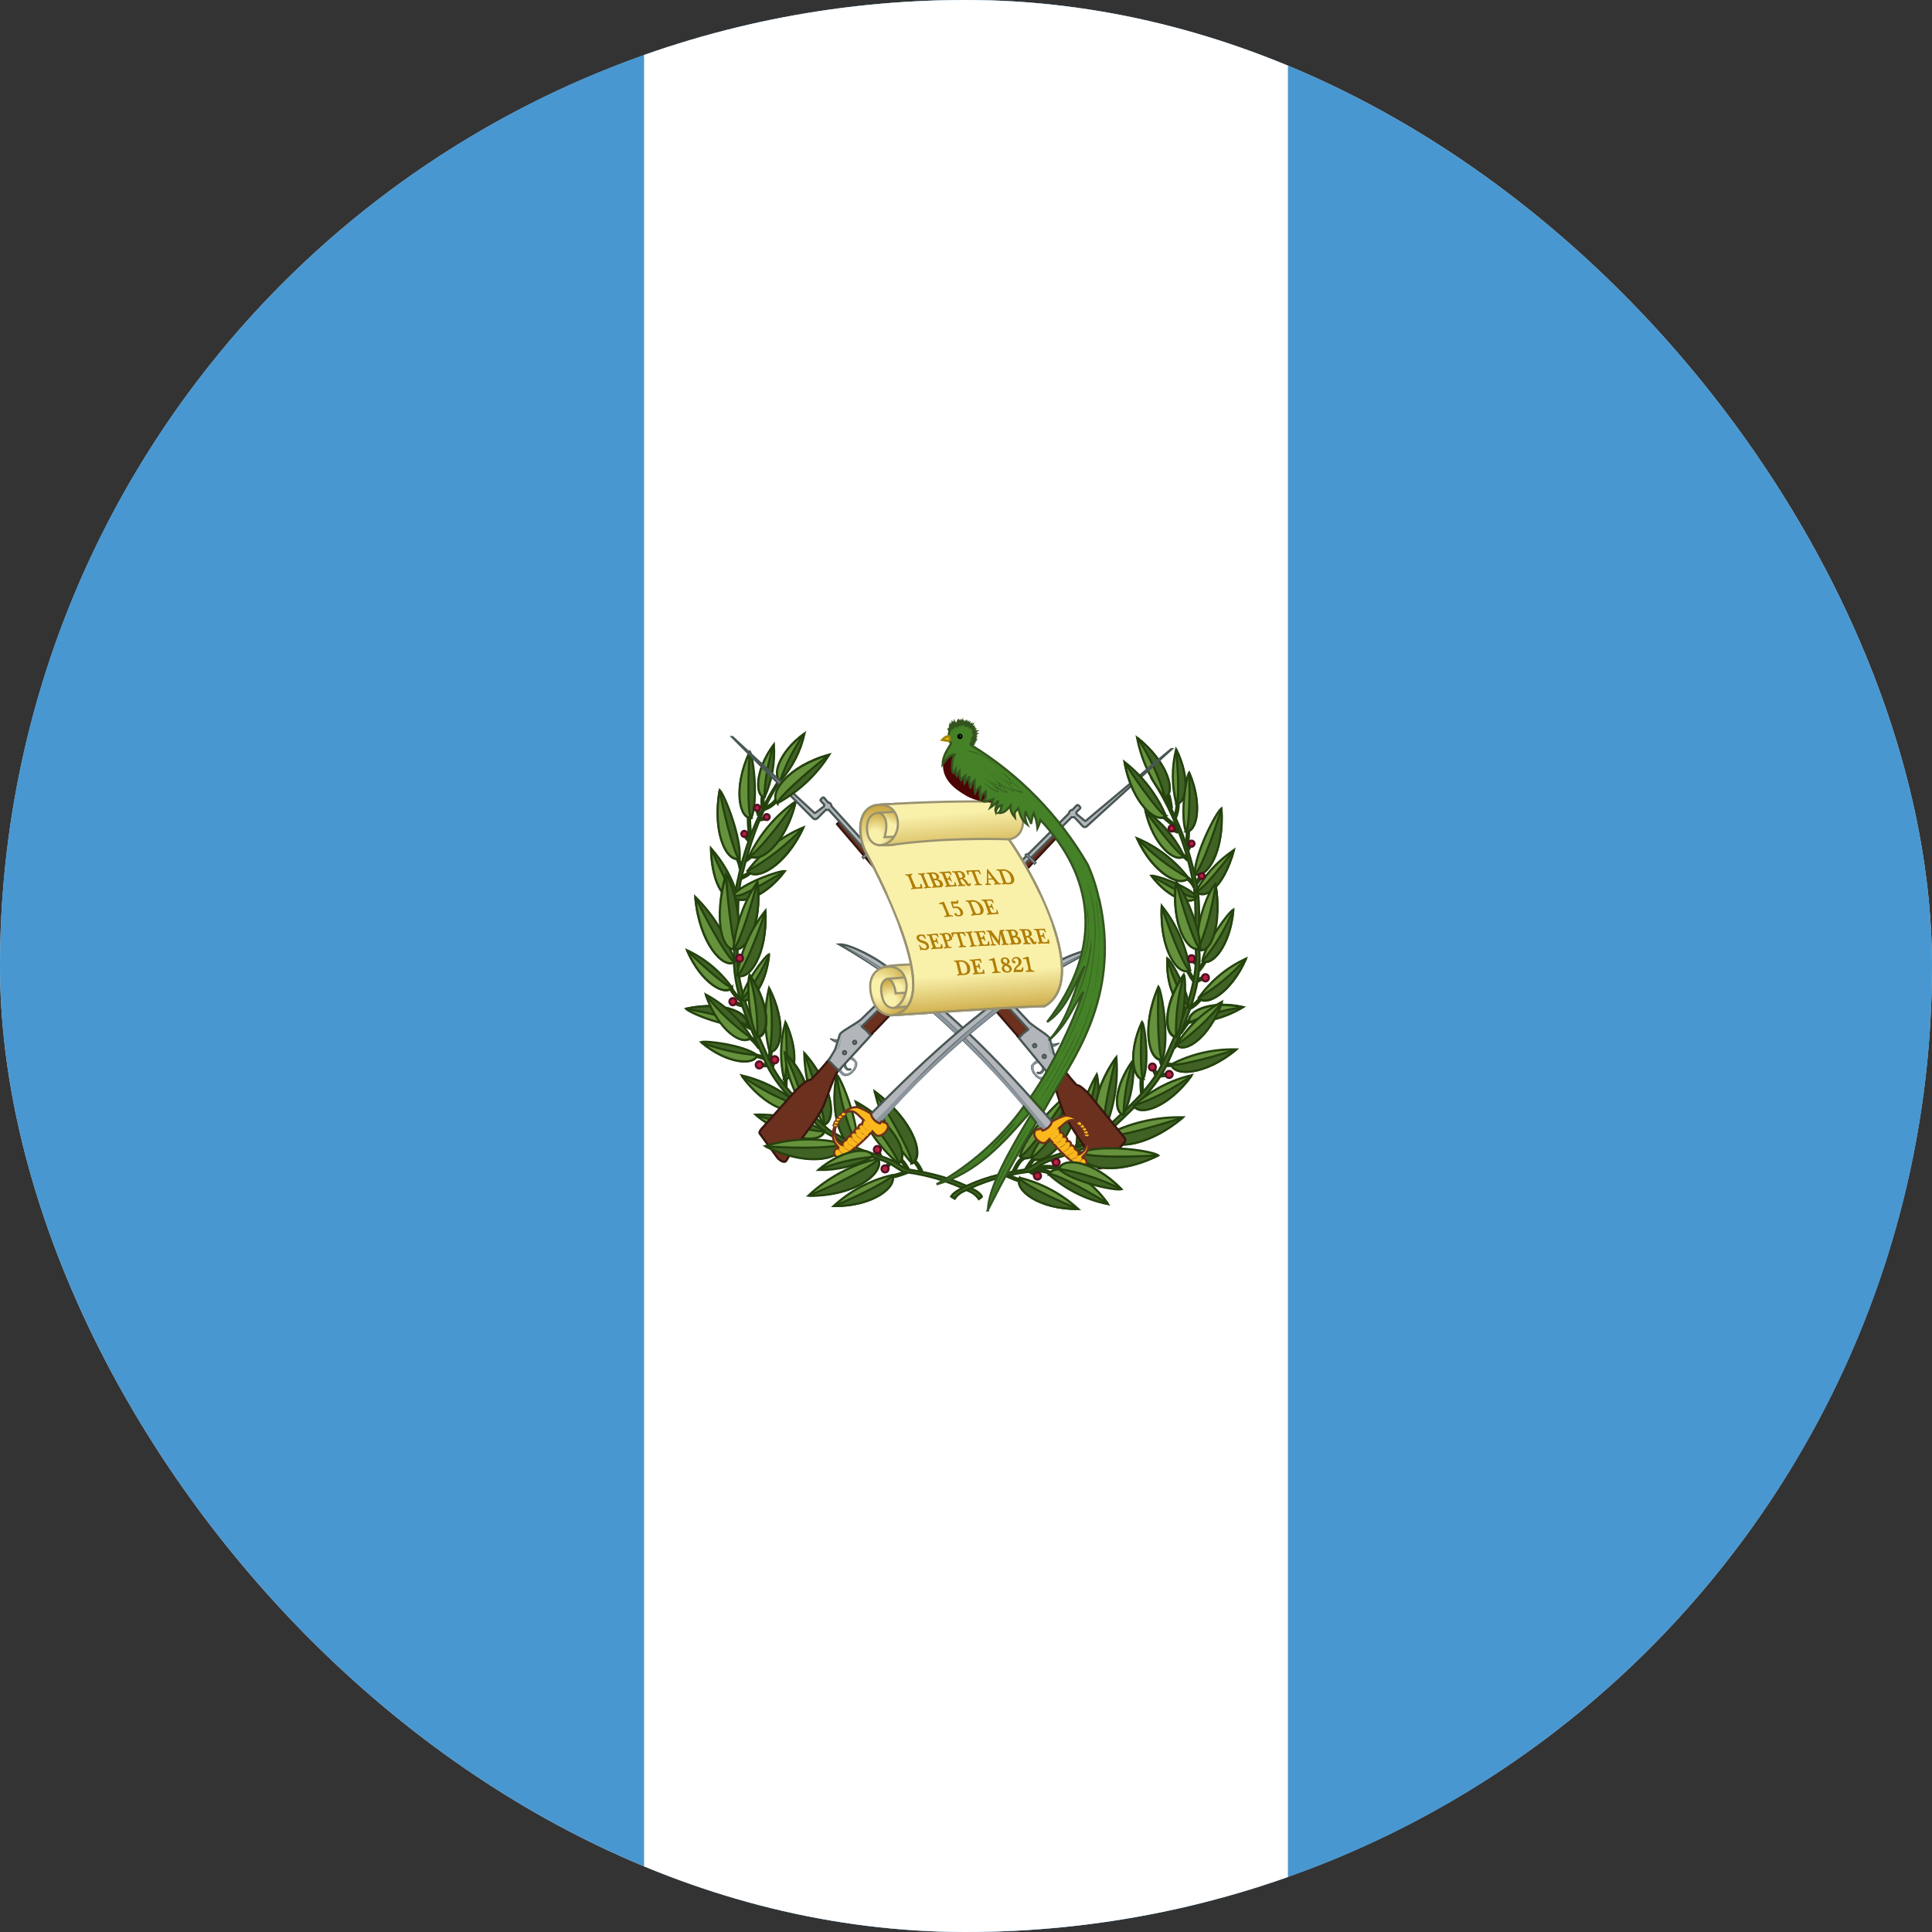 <?xml version="1.0" encoding="UTF-8"?> <svg xmlns="http://www.w3.org/2000/svg" width="16" height="16" viewBox="0 0 16 16" fill="none"><rect x="0" y="0" width="16" height="16" fill="#333333" stroke="none"/><g clip-path="url(#clip0_3076_2091)"><circle cx="8" cy="8" r="8" fill="#D9D9D9"></circle><g clip-path="url(#clip1_3076_2091)"><path d="M0 0H16V16H0V0Z" fill="#4997D0"></path><path d="M5.334 0H10.666V16H5.334V0Z" fill="white"></path><path d="M7.385 9.743C7.444 9.734 7.478 9.716 7.517 9.703M7.568 9.61C7.597 9.64 7.62 9.676 7.634 9.716M7.456 9.601C7.484 9.628 7.506 9.66 7.522 9.696M6.429 6.625C6.407 6.661 6.363 6.686 6.323 6.701M6.317 6.697C6.317 6.665 6.312 6.629 6.317 6.598M6.275 6.71C6.275 6.719 6.284 6.742 6.288 6.755M6.334 6.778L6.29 6.785M6.202 6.764C6.202 6.823 6.208 6.89 6.213 6.942M6.173 6.919C6.184 6.937 6.195 6.953 6.208 6.962M6.107 7.108C6.118 7.128 6.129 7.153 6.136 7.198M6.217 7.093L6.173 7.126M6.211 7.225C6.189 7.245 6.162 7.259 6.133 7.272M6.05 8.181C6.072 8.221 6.102 8.257 6.138 8.286M6.151 8.325C6.128 8.322 6.105 8.314 6.085 8.302M6.182 8.493L6.22 8.516M6.211 8.592C6.237 8.61 6.266 8.644 6.292 8.68M6.261 8.743C6.292 8.749 6.317 8.758 6.332 8.765M6.31 8.821H6.354M6.383 8.702L6.372 8.797M6.394 8.833L6.403 8.797M6.506 8.932L6.504 9.003M7.369 9.631L7.343 9.667M7.29 9.579L7.275 9.539" stroke="#24420E" stroke-width="0.036"></path><path d="M8.135 9.912C8.117 9.885 8.092 9.864 8.063 9.851C7.893 9.761 7.723 9.718 7.533 9.687C7.486 9.68 7.442 9.637 7.396 9.615C7.286 9.563 7.164 9.543 7.058 9.487C7.052 9.485 7.025 9.469 7.014 9.453C6.97 9.404 6.893 9.388 6.846 9.341C6.661 9.165 6.467 9.003 6.365 8.767C6.242 8.482 6.089 8.187 6.109 7.864C6.122 7.657 6.094 7.45 6.142 7.257C6.217 6.964 6.31 6.679 6.482 6.438L6.454 6.456C6.29 6.704 6.175 6.981 6.114 7.272C6.063 7.468 6.092 7.677 6.08 7.879C6.058 8.205 6.213 8.5 6.334 8.785C6.436 9.019 6.632 9.183 6.815 9.361C6.864 9.406 6.939 9.422 6.983 9.473C6.997 9.486 7.011 9.498 7.027 9.507C7.136 9.561 7.257 9.581 7.367 9.635C7.411 9.658 7.456 9.698 7.5 9.707C7.685 9.731 7.866 9.785 8.034 9.869C8.063 9.882 8.088 9.903 8.107 9.93L8.135 9.909" fill="#406325"></path><path d="M8.135 9.912C8.117 9.885 8.092 9.864 8.063 9.851C7.893 9.761 7.723 9.718 7.533 9.687C7.486 9.68 7.442 9.637 7.396 9.615C7.286 9.563 7.164 9.543 7.058 9.487C7.052 9.485 7.025 9.469 7.014 9.453C6.97 9.404 6.893 9.388 6.846 9.341C6.661 9.165 6.467 9.003 6.365 8.767C6.242 8.482 6.089 8.187 6.109 7.864C6.122 7.657 6.094 7.45 6.142 7.257C6.217 6.964 6.31 6.679 6.482 6.438L6.454 6.456C6.29 6.704 6.175 6.981 6.114 7.272C6.063 7.468 6.092 7.677 6.08 7.879C6.058 8.205 6.213 8.5 6.334 8.785C6.436 9.019 6.632 9.183 6.815 9.361C6.864 9.406 6.939 9.422 6.983 9.473C6.997 9.486 7.011 9.498 7.027 9.507C7.136 9.561 7.257 9.581 7.367 9.635C7.411 9.658 7.456 9.698 7.5 9.707C7.685 9.731 7.866 9.785 8.034 9.869C8.063 9.882 8.088 9.903 8.107 9.93L8.135 9.909" stroke="#24420E" stroke-width="0.018"></path><path d="M6.374 8.711C6.328 8.538 6.327 8.357 6.369 8.183C6.517 8.475 6.469 8.716 6.374 8.711ZM7.387 9.732C7.207 9.774 7.041 9.862 6.904 9.988C7.237 9.99 7.433 9.824 7.387 9.732ZM7.553 9.635C7.402 9.466 7.295 9.261 7.244 9.039C7.575 9.285 7.661 9.586 7.553 9.635Z" fill="#67923D" stroke="#24420E" stroke-width="0.018"></path><path d="M7.44 9.637C7.281 9.5 7.159 9.324 7.087 9.125C7.424 9.309 7.535 9.579 7.44 9.637ZM7.096 9.485C7.118 9.309 6.972 8.941 6.93 8.9C6.864 9.271 6.996 9.521 7.096 9.485ZM6.493 8.938C6.457 8.783 6.461 8.62 6.504 8.466C6.625 8.729 6.577 8.943 6.493 8.938ZM6.191 7.212C6.311 7.052 6.471 6.928 6.654 6.852C6.504 7.18 6.257 7.299 6.191 7.212Z" fill="#67923D" stroke="#24420E" stroke-width="0.018"></path><path d="M6.206 7.086C6.294 6.905 6.426 6.75 6.59 6.636C6.509 6.989 6.288 7.158 6.206 7.086ZM6.822 9.316C6.72 9.135 6.665 8.931 6.661 8.722C6.908 9.004 6.926 9.291 6.82 9.316H6.822ZM6.189 8.495C6.034 8.52 5.716 8.392 5.681 8.354C6.003 8.282 6.219 8.399 6.189 8.495ZM6.14 8.277C6.158 8.154 6.33 7.922 6.367 7.904C6.345 8.174 6.204 8.322 6.14 8.277ZM7.272 9.595C7.057 9.644 6.859 9.749 6.696 9.901C7.094 9.903 7.33 9.705 7.272 9.595Z" fill="#67923D" stroke="#24420E" stroke-width="0.018"></path><path d="M6.376 8.709C6.469 8.713 6.517 8.475 6.37 8.183C6.397 8.357 6.4 8.534 6.376 8.709ZM6.623 9.159C6.487 9.035 6.322 8.948 6.144 8.907C6.341 9.179 6.584 9.246 6.623 9.159ZM6.085 7.967C6.022 7.762 5.91 7.577 5.758 7.428C5.791 7.814 5.992 8.028 6.085 7.967ZM6.27 8.738C6.16 8.655 5.851 8.617 5.807 8.63C6.032 8.819 6.253 8.821 6.27 8.738ZM6.063 8.181C5.967 8.046 5.839 7.939 5.69 7.87C5.811 8.149 6.012 8.253 6.063 8.178V8.181ZM6.125 7.111C6.142 6.94 6.001 6.584 5.961 6.544C5.897 6.904 6.025 7.144 6.122 7.111H6.125ZM6.222 6.776C6.281 6.629 6.239 6.272 6.211 6.227C6.069 6.53 6.127 6.78 6.222 6.776Z" fill="#406325" stroke="#24420E" stroke-width="0.018"></path><path d="M6.332 6.602C6.393 6.466 6.419 6.316 6.409 6.166C6.25 6.384 6.255 6.591 6.332 6.602ZM6.465 6.465C6.562 6.354 6.631 6.22 6.663 6.074C6.449 6.231 6.394 6.429 6.465 6.465ZM6.109 7.436C6.111 7.457 6.087 7.252 5.888 7.025C5.897 7.358 6.025 7.484 6.109 7.436ZM6.829 9.365C6.653 9.272 6.457 9.226 6.259 9.231C6.537 9.464 6.809 9.469 6.829 9.365ZM7.096 9.485C6.994 9.518 6.864 9.271 6.928 8.9C6.957 9.102 7.012 9.298 7.094 9.485H7.096ZM7.389 9.732C7.433 9.824 7.239 9.99 6.908 9.988C7.173 9.876 7.376 9.766 7.389 9.734V9.732ZM7.55 9.633C7.659 9.581 7.575 9.285 7.241 9.039C7.431 9.336 7.561 9.593 7.55 9.633Z" fill="#406325" stroke="#24420E" stroke-width="0.018"></path><path d="M7.44 9.635C7.533 9.575 7.424 9.309 7.087 9.125C7.296 9.377 7.444 9.597 7.44 9.635ZM6.495 8.938C6.577 8.943 6.628 8.729 6.506 8.466C6.522 8.713 6.515 8.916 6.495 8.938ZM6.191 7.214C6.257 7.299 6.5 7.182 6.652 6.854C6.516 6.996 6.361 7.118 6.191 7.214Z" fill="#406325" stroke="#24420E" stroke-width="0.018"></path><path d="M6.211 7.086C6.29 7.158 6.509 6.989 6.59 6.636C6.414 6.89 6.246 7.081 6.211 7.086ZM6.822 9.314C6.926 9.289 6.91 9.004 6.661 8.722C6.771 9.026 6.837 9.28 6.822 9.314ZM6.184 8.495C6.215 8.399 6.001 8.284 5.681 8.354C5.952 8.403 6.166 8.466 6.184 8.495ZM6.142 8.28C6.206 8.32 6.343 8.174 6.37 7.904C6.312 8.04 6.235 8.166 6.142 8.28ZM7.272 9.597C7.327 9.709 7.096 9.905 6.698 9.903C7.012 9.77 7.257 9.637 7.272 9.597Z" fill="#406325" stroke="#24420E" stroke-width="0.018"></path><path d="M6.222 8.592C6.129 8.442 6 8.32 5.846 8.237C5.957 8.543 6.16 8.666 6.222 8.592Z" fill="#406325" stroke="#24420E" stroke-width="0.018"></path><path d="M6.067 7.416C6.155 7.311 6.453 7.209 6.5 7.214C6.323 7.45 6.102 7.497 6.067 7.416ZM6.621 9.159C6.581 9.249 6.341 9.181 6.142 8.909C6.289 9.015 6.45 9.099 6.621 9.159ZM6.083 7.967C5.99 8.028 5.793 7.814 5.758 7.428C5.904 7.727 6.045 7.956 6.083 7.967ZM6.268 8.738C6.253 8.821 6.032 8.819 5.809 8.633C5.956 8.69 6.111 8.726 6.268 8.738ZM6.058 8.178C6.008 8.25 5.811 8.149 5.69 7.87C5.871 8.05 6.032 8.178 6.061 8.178H6.058ZM6.12 7.108C6.023 7.144 5.897 6.906 5.959 6.546C6.019 6.85 6.091 7.09 6.12 7.108ZM6.219 6.773C6.125 6.78 6.067 6.53 6.208 6.227C6.191 6.515 6.197 6.751 6.219 6.773ZM6.33 6.602C6.255 6.589 6.248 6.384 6.409 6.166C6.362 6.307 6.335 6.454 6.33 6.602ZM6.462 6.465C6.394 6.427 6.447 6.231 6.661 6.076C6.576 6.195 6.509 6.326 6.462 6.465Z" fill="#67923D" stroke="#24420E" stroke-width="0.018"></path><path d="M6.109 7.436C6.023 7.484 5.897 7.358 5.888 7.025C5.999 7.288 6.078 7.425 6.109 7.436ZM6.826 9.365C6.807 9.469 6.537 9.464 6.259 9.233C6.551 9.329 6.796 9.383 6.826 9.365ZM6.645 9.152C6.562 9.023 6.512 8.874 6.5 8.72C6.698 8.916 6.725 9.127 6.65 9.152H6.645ZM6.275 8.59C6.195 8.459 6.186 8.12 6.208 8.073C6.392 8.34 6.37 8.583 6.275 8.59ZM6.215 8.592C6.155 8.666 5.952 8.545 5.844 8.237C5.95 8.373 6.075 8.493 6.215 8.592Z" fill="#67923D" stroke="#24420E" stroke-width="0.018"></path><path d="M6.067 7.416C6.102 7.497 6.319 7.45 6.498 7.216C6.233 7.369 6.129 7.437 6.067 7.416ZM6.272 8.585C6.367 8.579 6.389 8.338 6.206 8.073C6.255 8.24 6.277 8.413 6.272 8.588V8.585ZM6.648 9.152C6.723 9.129 6.696 8.916 6.5 8.72C6.597 8.938 6.659 9.125 6.648 9.152Z" fill="#406325" stroke="#24420E" stroke-width="0.018"></path><path d="M6.107 7.816C6.151 7.628 6.069 7.308 6.012 7.241C5.908 7.587 6.008 7.839 6.107 7.816Z" fill="#406325" stroke="#24420E" stroke-width="0.018"></path><path d="M6.102 7.861C5.97 7.891 5.91 7.592 6.012 7.252C6.034 7.556 6.074 7.839 6.1 7.859L6.102 7.861Z" fill="#67923D" stroke="#24420E" stroke-width="0.018"></path><path d="M6.074 7.859C6.093 7.66 6.161 7.469 6.272 7.304C6.317 7.659 6.173 7.895 6.074 7.859Z" fill="#67923D" stroke="#24420E" stroke-width="0.018"></path><path d="M6.076 7.857C6.175 7.893 6.317 7.659 6.272 7.304C6.195 7.603 6.107 7.839 6.076 7.857Z" fill="#406325" stroke="#24420E" stroke-width="0.018"></path><path d="M6.105 8.075C6.135 7.88 6.216 7.696 6.339 7.542C6.356 7.906 6.2 8.124 6.105 8.075Z" fill="#67923D" stroke="#24420E" stroke-width="0.018"></path><path d="M6.107 8.077C6.2 8.127 6.356 7.911 6.339 7.549C6.242 7.837 6.14 8.064 6.107 8.077Z" fill="#406325" stroke="#24420E" stroke-width="0.018"></path><path d="M6.164 6.931C6.178 6.931 6.189 6.92 6.189 6.906C6.189 6.892 6.178 6.881 6.164 6.881C6.151 6.881 6.14 6.892 6.14 6.906C6.14 6.92 6.151 6.931 6.164 6.931Z" fill="#BA1F3E" stroke="#511124" stroke-width="0.018"></path><path d="M6.35 6.791C6.363 6.791 6.374 6.78 6.374 6.766C6.374 6.753 6.363 6.742 6.35 6.742C6.336 6.742 6.325 6.753 6.325 6.766C6.325 6.78 6.336 6.791 6.35 6.791Z" fill="#BA1F3E" stroke="#511124" stroke-width="0.018"></path><path d="M6.27 6.715C6.284 6.715 6.295 6.704 6.295 6.69C6.295 6.676 6.284 6.665 6.27 6.665C6.257 6.665 6.246 6.676 6.246 6.69C6.246 6.704 6.257 6.715 6.27 6.715Z" fill="#BA1F3E" stroke="#511124" stroke-width="0.018"></path><path d="M6.069 8.325C6.085 8.325 6.098 8.311 6.098 8.295C6.098 8.279 6.085 8.266 6.069 8.266C6.054 8.266 6.041 8.279 6.041 8.295C6.041 8.311 6.054 8.325 6.069 8.325Z" fill="#BA1F3E" stroke="#511124" stroke-width="0.018"></path><path d="M6.125 7.965C6.14 7.965 6.153 7.952 6.153 7.936C6.153 7.919 6.14 7.906 6.125 7.906C6.109 7.906 6.096 7.919 6.096 7.936C6.096 7.952 6.109 7.965 6.125 7.965Z" fill="#BA1F3E" stroke="#511124" stroke-width="0.018"></path><path d="M6.416 8.806C6.432 8.806 6.445 8.793 6.445 8.776C6.445 8.76 6.432 8.747 6.416 8.747C6.4 8.747 6.387 8.76 6.387 8.776C6.387 8.793 6.4 8.806 6.416 8.806Z" fill="#BA1F3E" stroke="#511124" stroke-width="0.018"></path><path d="M6.288 8.848C6.304 8.848 6.317 8.835 6.317 8.819C6.317 8.803 6.304 8.79 6.288 8.79C6.272 8.79 6.259 8.803 6.259 8.819C6.259 8.835 6.272 8.848 6.288 8.848Z" fill="#BA1F3E" stroke="#511124" stroke-width="0.018"></path><path d="M7.266 9.55C7.282 9.55 7.294 9.537 7.294 9.521C7.294 9.504 7.282 9.491 7.266 9.491C7.25 9.491 7.237 9.504 7.237 9.521C7.237 9.537 7.25 9.55 7.266 9.55Z" fill="#BA1F3E" stroke="#511124" stroke-width="0.018"></path><path d="M7.33 9.709C7.346 9.709 7.358 9.696 7.358 9.68C7.358 9.664 7.346 9.651 7.33 9.651C7.314 9.651 7.301 9.664 7.301 9.68C7.301 9.696 7.314 9.709 7.33 9.709Z" fill="#BA1F3E" stroke="#511124" stroke-width="0.018"></path><path d="M9.79 7.079C9.806 7.093 9.817 7.097 9.841 7.122M9.696 6.697C9.696 6.665 9.682 6.614 9.676 6.584M9.753 6.652C9.753 6.695 9.746 6.735 9.729 6.773M9.636 6.762C9.676 6.798 9.713 6.829 9.753 6.85M9.837 6.877C9.839 6.922 9.835 6.967 9.821 7.012M9.83 7.045L9.859 6.994M9.817 7.268C9.848 7.275 9.879 7.313 9.894 7.347M9.905 7.317L9.941 7.268M9.978 7.96C9.963 7.987 9.945 8.013 9.925 8.037M9.837 8.037C9.854 8.068 9.872 8.104 9.894 8.127M9.949 8.259C9.924 8.297 9.89 8.327 9.85 8.349M9.854 8.45C9.83 8.468 9.799 8.518 9.773 8.556M9.958 8.102L9.912 8.122M9.881 7.956L9.907 7.978M9.702 8.819H9.658M9.612 8.779L9.625 8.815M9.457 8.929C9.451 8.972 9.455 9.012 9.459 9.055M9.554 8.853L9.576 8.902M9.662 8.9L9.607 8.907M8.927 9.476L8.905 9.516M9.168 9.426C9.135 9.431 9.106 9.426 9.078 9.422M8.956 9.557C8.934 9.545 8.912 9.541 8.89 9.534M8.565 9.595C8.546 9.61 8.521 9.649 8.499 9.685M8.486 9.583C8.433 9.613 8.415 9.667 8.389 9.714M8.451 9.777C8.415 9.768 8.376 9.75 8.334 9.732M8.702 9.716C8.652 9.689 8.599 9.694 8.546 9.685M8.784 9.676C8.702 9.66 8.63 9.662 8.557 9.673M8.729 9.615L8.698 9.601M8.574 9.725L8.524 9.696M9.802 8.59C9.775 8.608 9.746 8.642 9.72 8.677M9.76 6.888L9.711 6.87" stroke="#24420E" stroke-width="0.036"></path><path d="M7.877 9.909C7.895 9.88 7.923 9.865 7.95 9.849C8.12 9.759 8.29 9.718 8.48 9.687C8.526 9.678 8.57 9.635 8.616 9.615C8.727 9.561 8.848 9.541 8.954 9.487C8.961 9.482 8.987 9.467 8.998 9.451C9.042 9.401 9.12 9.386 9.166 9.338C9.351 9.163 9.546 9.001 9.647 8.765C9.771 8.48 9.923 8.185 9.903 7.861C9.89 7.655 9.919 7.448 9.87 7.254C9.809 6.962 9.693 6.684 9.53 6.436L9.559 6.454C9.723 6.702 9.838 6.98 9.899 7.272C9.95 7.466 9.921 7.675 9.932 7.879C9.954 8.203 9.799 8.498 9.678 8.785C9.576 9.019 9.38 9.181 9.197 9.359C9.148 9.404 9.073 9.419 9.029 9.471C9.016 9.484 9.001 9.495 8.985 9.505C8.877 9.559 8.755 9.581 8.645 9.633C8.601 9.655 8.557 9.696 8.513 9.705C8.327 9.728 8.146 9.783 7.978 9.867C7.949 9.88 7.924 9.901 7.906 9.927L7.877 9.909Z" fill="#406325" stroke="#24420E" stroke-width="0.018"></path><path d="M9.625 8.779C9.687 8.612 9.625 8.221 9.594 8.172C9.446 8.518 9.519 8.792 9.625 8.779Z" fill="#406325" stroke="#24420E" stroke-width="0.018"></path><path d="M9.468 8.936C9.519 8.81 9.484 8.502 9.459 8.464C9.338 8.727 9.387 8.943 9.468 8.936ZM9.841 7.27C9.73 7.125 9.583 7.011 9.415 6.942C9.552 7.241 9.779 7.351 9.841 7.27Z" fill="#406325" stroke="#24420E" stroke-width="0.018"></path><path d="M9.806 7.09C9.733 6.939 9.623 6.81 9.486 6.715C9.555 7.007 9.738 7.149 9.806 7.09ZM9.91 7.425C9.833 7.335 9.574 7.248 9.535 7.252C9.689 7.454 9.879 7.497 9.91 7.425ZM9.848 8.468C10.006 8.467 10.161 8.423 10.296 8.34C10.011 8.277 9.822 8.383 9.848 8.468ZM9.844 8.34C9.844 8.214 9.705 7.963 9.667 7.936C9.656 8.205 9.775 8.374 9.844 8.34Z" fill="#406325" stroke="#24420E" stroke-width="0.018"></path><path d="M9.855 8.032C9.824 7.838 9.743 7.655 9.621 7.502C9.603 7.866 9.76 8.082 9.855 8.032ZM8.685 9.725C8.824 9.85 8.993 9.935 9.175 9.972C8.981 9.696 8.731 9.633 8.687 9.725H8.685Z" fill="#406325" stroke="#24420E" stroke-width="0.018"></path><path d="M9.625 8.774C9.517 8.788 9.446 8.518 9.594 8.172C9.583 8.491 9.598 8.749 9.625 8.774ZM8.446 9.754C8.626 9.798 8.792 9.887 8.93 10.013C8.596 10.015 8.4 9.849 8.444 9.757L8.446 9.754ZM8.446 9.577C8.491 9.397 8.777 9.1 8.833 9.08C8.753 9.464 8.53 9.653 8.446 9.577ZM8.916 9.485C8.922 9.279 8.979 9.077 9.082 8.9C9.148 9.269 9.016 9.518 8.916 9.485ZM9.391 9.156C9.527 9.033 9.691 8.946 9.868 8.905C9.671 9.177 9.431 9.244 9.389 9.156H9.391ZM9.958 7.958C9.98 7.816 10.172 7.556 10.214 7.533C10.188 7.839 10.031 8.005 9.958 7.96V7.958Z" fill="#67923D" stroke="#24420E" stroke-width="0.018"></path><path d="M9.7 8.815C9.866 8.728 10.052 8.686 10.239 8.691C9.978 8.909 9.72 8.911 9.7 8.815ZM9.927 8.264C10.027 8.123 10.162 8.011 10.318 7.94C10.19 8.232 9.98 8.34 9.927 8.264ZM9.894 7.239C9.894 7.068 10.071 6.728 10.115 6.695C10.139 7.057 9.989 7.284 9.894 7.239ZM9.742 6.656C9.704 6.509 9.703 6.354 9.74 6.207C9.861 6.452 9.821 6.656 9.74 6.656H9.742Z" fill="#67923D" stroke="#24420E" stroke-width="0.018"></path><path d="M9.647 6.607C9.531 6.463 9.452 6.293 9.417 6.11C9.678 6.319 9.735 6.569 9.647 6.607ZM9.905 7.383C9.899 7.403 9.971 7.209 10.219 7.039C10.13 7.36 9.976 7.45 9.905 7.383ZM9.153 9.404C9.352 9.3 9.573 9.248 9.797 9.253C9.484 9.518 9.175 9.523 9.153 9.404ZM9.468 8.936C9.387 8.941 9.336 8.727 9.457 8.464C9.442 8.711 9.448 8.914 9.468 8.936ZM9.841 7.27C9.782 7.351 9.554 7.243 9.417 6.942C9.541 7.073 9.684 7.184 9.841 7.27ZM9.804 7.09C9.735 7.149 9.554 7.009 9.486 6.715C9.634 6.926 9.773 7.086 9.804 7.09ZM9.91 7.427C9.879 7.497 9.691 7.457 9.537 7.254C9.766 7.387 9.857 7.443 9.912 7.427H9.91ZM9.852 8.466C9.824 8.381 10.013 8.28 10.298 8.342C10.144 8.36 9.994 8.402 9.852 8.466ZM9.843 8.34C9.773 8.374 9.656 8.208 9.667 7.938C9.706 8.081 9.766 8.217 9.843 8.342V8.34Z" fill="#67923D" stroke="#24420E" stroke-width="0.018"></path><path d="M9.852 8.037C9.757 8.086 9.603 7.87 9.621 7.508C9.718 7.796 9.819 8.023 9.852 8.037ZM8.689 9.725C8.733 9.631 8.978 9.694 9.175 9.968C8.932 9.817 8.722 9.714 8.689 9.725Z" fill="#67923D" stroke="#24420E" stroke-width="0.018"></path><path d="M8.916 9.48C9.018 9.516 9.148 9.269 9.084 8.898C9.022 9.213 8.947 9.462 8.916 9.482V9.48Z" fill="#406325" stroke="#24420E" stroke-width="0.018"></path><path d="M9.144 9.363C9.227 9.173 9.262 8.964 9.245 8.756C9.025 9.062 9.038 9.347 9.144 9.363ZM8.444 9.757C8.4 9.849 8.592 10.015 8.925 10.011C8.661 9.903 8.457 9.79 8.444 9.757ZM8.449 9.575C8.533 9.651 8.753 9.464 8.833 9.08C8.654 9.359 8.486 9.57 8.449 9.575ZM9.391 9.156C9.431 9.246 9.671 9.179 9.87 8.907C9.723 9.013 9.562 9.097 9.391 9.156ZM9.961 7.958C10.033 8.005 10.188 7.839 10.214 7.535C10.151 7.688 10.065 7.831 9.961 7.958ZM9.7 8.815C9.722 8.914 9.976 8.909 10.239 8.691C9.963 8.781 9.731 8.83 9.702 8.815H9.7ZM9.93 8.262C9.985 8.338 10.192 8.23 10.32 7.938C10.207 8.065 10.075 8.175 9.93 8.262ZM9.899 7.236C9.991 7.281 10.142 7.057 10.115 6.697C10.027 6.989 9.93 7.221 9.897 7.236H9.899ZM9.744 6.654C9.822 6.656 9.863 6.452 9.74 6.204C9.762 6.441 9.762 6.634 9.744 6.654ZM9.649 6.605C9.738 6.566 9.68 6.319 9.42 6.11C9.52 6.262 9.598 6.429 9.649 6.605ZM9.905 7.385C9.976 7.452 10.13 7.362 10.219 7.039C10.047 7.266 9.939 7.38 9.905 7.385ZM9.155 9.406C9.177 9.523 9.484 9.518 9.795 9.255C9.466 9.363 9.19 9.426 9.155 9.406Z" fill="#406325" stroke="#24420E" stroke-width="0.018"></path><path d="M9.305 9.233C9.368 9.091 9.396 8.936 9.384 8.781C9.219 9.006 9.225 9.219 9.305 9.231V9.233ZM9.738 8.588C9.817 8.459 9.826 8.118 9.804 8.07C9.621 8.338 9.643 8.581 9.738 8.588Z" fill="#406325" stroke="#24420E" stroke-width="0.018"></path><path d="M9.144 9.361C9.038 9.347 9.027 9.062 9.243 8.758C9.164 9.069 9.124 9.329 9.144 9.361ZM9.921 7.825C9.899 7.65 10.009 7.374 10.066 7.32C10.124 7.643 10.007 7.859 9.921 7.825ZM9.305 9.231C9.226 9.219 9.219 9.006 9.384 8.781C9.336 8.926 9.309 9.077 9.305 9.231ZM9.821 6.888C9.773 6.753 9.821 6.438 9.848 6.398C9.965 6.672 9.905 6.895 9.821 6.888ZM8.539 9.588C8.594 9.408 8.897 9.116 8.954 9.093C8.859 9.487 8.623 9.669 8.539 9.588ZM9.744 8.653C9.836 8.503 9.965 8.381 10.117 8.298C10.007 8.603 9.804 8.727 9.742 8.653H9.744ZM9.74 8.585C9.645 8.576 9.623 8.338 9.806 8.07C9.757 8.237 9.735 8.411 9.74 8.585Z" fill="#67923D" stroke="#24420E" stroke-width="0.018"></path><path d="M9.921 7.866C10.036 7.909 10.12 7.646 10.067 7.329C10.041 7.514 9.992 7.695 9.921 7.868V7.866Z" fill="#406325" stroke="#24420E" stroke-width="0.018"></path><path d="M9.938 7.857C9.949 7.688 9.784 7.34 9.74 7.302C9.696 7.657 9.839 7.893 9.938 7.857ZM9.821 6.886C9.908 6.895 9.965 6.674 9.848 6.398C9.857 6.656 9.844 6.865 9.821 6.886ZM8.541 9.586C8.625 9.669 8.859 9.487 8.954 9.096C8.76 9.372 8.579 9.581 8.541 9.586ZM9.746 8.653C9.808 8.727 10.011 8.606 10.122 8.298C10.015 8.435 9.888 8.554 9.746 8.653Z" fill="#406325" stroke="#24420E" stroke-width="0.018"></path><path d="M9.936 7.855C9.837 7.893 9.696 7.659 9.74 7.304C9.817 7.601 9.905 7.837 9.936 7.855Z" fill="#67923D" stroke="#24420E" stroke-width="0.018"></path><path d="M9.868 7.012C9.881 7.012 9.892 7 9.892 6.987C9.892 6.973 9.881 6.962 9.868 6.962C9.855 6.962 9.844 6.973 9.844 6.987C9.844 7 9.855 7.012 9.868 7.012Z" fill="#BA1F3E" stroke="#511124" stroke-width="0.018"></path><path d="M9.952 7.279C9.965 7.279 9.976 7.268 9.976 7.254C9.976 7.241 9.965 7.23 9.952 7.23C9.938 7.23 9.927 7.241 9.927 7.254C9.927 7.268 9.938 7.279 9.952 7.279Z" fill="#BA1F3E" stroke="#511124" stroke-width="0.018"></path><path d="M9.983 8.127C9.999 8.127 10.011 8.114 10.011 8.097C10.011 8.081 9.999 8.068 9.983 8.068C9.967 8.068 9.954 8.081 9.954 8.097C9.954 8.114 9.967 8.127 9.983 8.127Z" fill="#BA1F3E" stroke="#511124" stroke-width="0.018"></path><path d="M9.868 7.969C9.884 7.969 9.896 7.956 9.896 7.94C9.896 7.924 9.884 7.911 9.868 7.911C9.852 7.911 9.839 7.924 9.839 7.94C9.839 7.956 9.852 7.969 9.868 7.969Z" fill="#BA1F3E" stroke="#511124" stroke-width="0.018"></path><path d="M9.544 8.866C9.559 8.866 9.572 8.853 9.572 8.837C9.572 8.821 9.559 8.808 9.544 8.808C9.528 8.808 9.515 8.821 9.515 8.837C9.515 8.853 9.528 8.866 9.544 8.866Z" fill="#BA1F3E" stroke="#511124" stroke-width="0.018"></path><path d="M9.682 8.927C9.698 8.927 9.711 8.914 9.711 8.898C9.711 8.882 9.698 8.869 9.682 8.869C9.667 8.869 9.654 8.882 9.654 8.898C9.654 8.914 9.667 8.927 9.682 8.927Z" fill="#BA1F3E" stroke="#511124" stroke-width="0.018"></path><path d="M8.747 9.655C8.763 9.655 8.775 9.642 8.775 9.626C8.775 9.61 8.763 9.597 8.747 9.597C8.731 9.597 8.718 9.61 8.718 9.626C8.718 9.642 8.731 9.655 8.747 9.655Z" fill="#BA1F3E" stroke="#511124" stroke-width="0.018"></path><path d="M8.592 9.768C8.608 9.768 8.621 9.755 8.621 9.739C8.621 9.722 8.608 9.709 8.592 9.709C8.576 9.709 8.563 9.722 8.563 9.739C8.563 9.755 8.576 9.768 8.592 9.768Z" fill="#BA1F3E" stroke="#511124" stroke-width="0.018"></path><path d="M9.703 6.886C9.716 6.886 9.727 6.875 9.727 6.861C9.727 6.847 9.716 6.836 9.703 6.836C9.689 6.836 9.678 6.847 9.678 6.861C9.678 6.875 9.689 6.886 9.703 6.886Z" fill="#BA1F3E" stroke="#511124" stroke-width="0.018"></path><path d="M6.992 8.817C6.988 8.839 7.01 8.869 7.036 8.862C7.047 8.862 7.052 8.851 7.041 8.851C7.032 8.855 7.021 8.851 7.014 8.844C7.009 8.838 7.005 8.831 7.004 8.823C7.002 8.815 7.003 8.806 7.005 8.799L6.992 8.817Z" fill="#8C959D" stroke="#485654" stroke-width="0.009"></path><path d="M7.056 8.862C7.034 8.889 7.001 8.9 6.981 8.882C6.968 8.869 6.963 8.855 6.97 8.837L6.948 8.866C6.948 8.866 6.961 8.896 6.983 8.907C7.012 8.918 7.049 8.9 7.071 8.871C7.089 8.848 7.107 8.817 7.093 8.79C7.083 8.772 7.068 8.759 7.049 8.752L7.027 8.774C7.038 8.77 7.054 8.774 7.065 8.783C7.093 8.806 7.078 8.839 7.056 8.862Z" fill="#8C959D"></path><path d="M7.056 8.862C7.049 8.871 7.041 8.878 7.032 8.884C7.021 8.889 7.01 8.893 6.999 8.891C6.993 8.891 6.987 8.889 6.983 8.884C6.98 8.883 6.978 8.881 6.976 8.879C6.974 8.876 6.973 8.874 6.972 8.871C6.968 8.866 6.968 8.862 6.965 8.855C6.965 8.848 6.965 8.844 6.97 8.837L6.972 8.839L6.948 8.869V8.866L6.97 8.896L6.985 8.905L7.003 8.907C7.016 8.907 7.028 8.903 7.038 8.896C7.049 8.891 7.06 8.882 7.067 8.873L7.089 8.842C7.093 8.83 7.098 8.819 7.096 8.806C7.096 8.799 7.096 8.794 7.091 8.788C7.081 8.772 7.067 8.759 7.049 8.752H7.051L7.029 8.776H7.027C7.032 8.772 7.038 8.772 7.043 8.772L7.06 8.776C7.069 8.783 7.078 8.792 7.08 8.803C7.082 8.815 7.08 8.826 7.076 8.835C7.071 8.846 7.065 8.855 7.056 8.862ZM7.056 8.862C7.065 8.855 7.069 8.846 7.074 8.835C7.078 8.826 7.08 8.812 7.078 8.803C7.076 8.792 7.067 8.785 7.058 8.781C7.049 8.774 7.036 8.772 7.029 8.776H7.027L7.049 8.749C7.068 8.757 7.083 8.77 7.093 8.788C7.098 8.792 7.1 8.799 7.1 8.806C7.1 8.819 7.098 8.833 7.091 8.844C7.087 8.855 7.08 8.866 7.069 8.875C7.063 8.887 7.051 8.893 7.04 8.9C7.029 8.907 7.018 8.911 7.003 8.911C6.996 8.912 6.99 8.91 6.984 8.908C6.978 8.906 6.972 8.902 6.968 8.898C6.959 8.889 6.951 8.878 6.946 8.866L6.968 8.837H6.972L6.97 8.855C6.97 8.86 6.97 8.866 6.974 8.871L6.985 8.882C6.987 8.887 6.994 8.889 6.999 8.889C7.01 8.891 7.021 8.889 7.032 8.884L7.056 8.862Z" fill="#485654"></path><path d="M8.778 6.861L7.892 7.749L6.985 8.63L6.884 8.752C6.84 8.803 6.787 8.871 6.725 8.932C6.714 8.947 6.701 8.941 6.687 8.95C6.648 8.972 6.606 9.012 6.577 9.046L6.305 9.35C6.29 9.37 6.283 9.381 6.297 9.395L6.442 9.593C6.469 9.619 6.5 9.633 6.513 9.611C6.581 9.487 6.756 9.3 6.822 9.154C6.859 9.064 6.908 8.905 6.943 8.866C6.987 8.817 7.1 8.691 7.204 8.581L7.226 8.558C7.23 8.549 7.237 8.543 7.246 8.536C7.764 7.996 8.365 7.342 8.802 6.881L8.778 6.861Z" fill="#6C301E" stroke="#351710" stroke-width="0.018" stroke-linejoin="round"></path><path d="M6.939 8.632C6.913 8.632 6.895 8.617 6.875 8.601C6.901 8.61 6.928 8.619 6.952 8.608L6.939 8.632Z" fill="#8C959D" stroke="#485654" stroke-width="0.009"></path><path d="M9.7 6.204L8.998 6.793C8.992 6.802 8.985 6.8 8.978 6.793L8.914 6.74V6.726L8.945 6.695C8.95 6.69 8.945 6.688 8.943 6.681L8.93 6.668C8.923 6.665 8.919 6.668 8.914 6.672L8.883 6.706C8.868 6.706 8.855 6.719 8.852 6.737C8.429 7.158 8.062 7.533 7.641 7.947L7.142 8.432C7.124 8.455 7.047 8.498 6.996 8.531C6.979 8.543 6.963 8.554 6.956 8.565L6.917 8.689C6.904 8.716 6.862 8.779 6.862 8.783L6.945 8.866L7.19 8.599L7.21 8.576C7.194 8.553 7.175 8.533 7.153 8.516L7.137 8.504C7.135 8.5 7.144 8.493 7.149 8.489C7.731 7.913 8.362 7.281 8.875 6.767C8.882 6.769 8.889 6.769 8.897 6.767L8.961 6.836C8.974 6.852 8.987 6.852 8.998 6.845L9.702 6.204H9.7Z" fill="#B2B6BA" stroke="#485654" stroke-width="0.018"></path><path d="M6.919 8.684H6.932L6.943 8.682L6.959 8.628L6.977 8.574L6.961 8.628L6.946 8.682L6.932 8.686L6.919 8.684Z" fill="#485654"></path><path d="M7.078 8.646C7.085 8.646 7.091 8.64 7.091 8.633C7.091 8.625 7.085 8.619 7.078 8.619C7.071 8.619 7.065 8.625 7.065 8.633C7.065 8.64 7.071 8.646 7.078 8.646Z" stroke="#485654" stroke-width="0.018"></path><path d="M6.994 8.731C7.002 8.731 7.007 8.725 7.007 8.718C7.007 8.711 7.002 8.704 6.994 8.704C6.987 8.704 6.981 8.711 6.981 8.718C6.981 8.725 6.987 8.731 6.994 8.731Z" stroke="#485654" stroke-width="0.018"></path><path d="M7.14 8.504C7.125 8.494 7.112 8.482 7.1 8.468C7.115 8.479 7.128 8.491 7.14 8.504Z" fill="#485654"></path><path d="M8.49 7.079L8.568 7.158L8.581 7.144L8.504 7.068L8.49 7.081V7.079Z" fill="#8C959D" stroke="#485654" stroke-width="0.009"></path><path d="M8.646 8.848C8.649 8.871 8.625 8.899 8.599 8.891C8.588 8.89 8.584 8.879 8.595 8.879C8.604 8.884 8.615 8.88 8.622 8.874C8.628 8.868 8.632 8.861 8.634 8.853C8.636 8.845 8.635 8.837 8.633 8.829L8.646 8.848Z" fill="#8C959D" stroke="#485654" stroke-width="0.009"></path><path d="M8.58 8.89C8.6 8.918 8.633 8.93 8.654 8.914C8.667 8.901 8.672 8.887 8.667 8.869L8.687 8.899C8.687 8.899 8.673 8.928 8.65 8.938C8.621 8.948 8.584 8.928 8.564 8.898C8.547 8.874 8.531 8.842 8.546 8.816C8.556 8.799 8.573 8.786 8.591 8.78L8.612 8.803C8.602 8.798 8.586 8.802 8.575 8.811C8.545 8.832 8.559 8.866 8.58 8.89Z" fill="#8C959D"></path><path d="M8.579 8.89C8.586 8.899 8.594 8.907 8.603 8.913C8.613 8.918 8.624 8.923 8.635 8.922C8.641 8.922 8.647 8.92 8.651 8.916C8.654 8.914 8.656 8.913 8.658 8.91C8.66 8.908 8.662 8.906 8.663 8.903C8.667 8.898 8.668 8.894 8.67 8.887C8.67 8.881 8.671 8.876 8.667 8.869L8.664 8.871L8.687 8.902L8.687 8.899L8.664 8.928L8.648 8.936L8.63 8.937C8.618 8.936 8.606 8.932 8.595 8.924C8.585 8.919 8.574 8.91 8.568 8.9L8.547 8.868C8.543 8.856 8.54 8.845 8.542 8.831C8.543 8.825 8.543 8.82 8.548 8.814C8.559 8.798 8.574 8.786 8.591 8.78L8.589 8.78L8.61 8.806L8.612 8.806C8.608 8.801 8.601 8.801 8.597 8.8L8.579 8.804C8.57 8.81 8.561 8.819 8.558 8.83C8.555 8.841 8.557 8.852 8.561 8.862C8.565 8.873 8.571 8.882 8.579 8.89ZM8.579 8.89C8.571 8.882 8.567 8.873 8.563 8.862C8.559 8.853 8.558 8.839 8.56 8.83C8.563 8.819 8.572 8.813 8.581 8.809C8.59 8.802 8.604 8.801 8.61 8.806L8.612 8.806L8.591 8.778C8.573 8.784 8.557 8.797 8.546 8.814C8.541 8.818 8.538 8.824 8.538 8.831C8.537 8.845 8.539 8.858 8.545 8.87C8.549 8.881 8.555 8.893 8.566 8.902C8.572 8.914 8.582 8.921 8.593 8.928C8.604 8.936 8.615 8.941 8.63 8.942C8.636 8.942 8.643 8.941 8.649 8.939C8.655 8.937 8.661 8.934 8.666 8.93C8.675 8.921 8.683 8.911 8.689 8.9L8.669 8.869L8.664 8.869L8.666 8.887C8.666 8.892 8.665 8.898 8.661 8.903L8.649 8.913C8.647 8.918 8.64 8.92 8.635 8.919C8.624 8.921 8.613 8.918 8.603 8.913L8.579 8.89Z" fill="#485654"></path><path d="M6.956 6.805L7.797 7.736L8.661 8.662L8.757 8.788C8.798 8.842 8.848 8.912 8.907 8.976C8.917 8.992 8.931 8.986 8.943 8.995C8.982 9.02 9.022 9.062 9.049 9.098L9.306 9.414C9.32 9.435 9.326 9.447 9.312 9.46L9.157 9.65C9.13 9.676 9.098 9.687 9.086 9.664C9.024 9.537 8.858 9.342 8.799 9.193C8.766 9.101 8.725 8.94 8.692 8.9C8.65 8.848 8.544 8.717 8.445 8.602L8.424 8.578C8.42 8.569 8.414 8.562 8.406 8.555C7.913 7.99 7.345 7.306 6.931 6.824L6.956 6.805Z" fill="#6C301E" stroke="#351710" stroke-width="0.018" stroke-linejoin="round"></path><path d="M8.707 8.666C8.734 8.668 8.752 8.653 8.773 8.638C8.746 8.646 8.719 8.653 8.695 8.641L8.707 8.666Z" fill="#8C959D" stroke="#485654" stroke-width="0.009"></path><path d="M6.066 6.104L6.739 6.727C6.745 6.736 6.752 6.734 6.758 6.728L6.825 6.677L6.826 6.664L6.796 6.631C6.792 6.626 6.797 6.624 6.799 6.618L6.813 6.605C6.82 6.603 6.824 6.605 6.828 6.61L6.857 6.645C6.873 6.646 6.885 6.66 6.887 6.678C7.29 7.119 7.638 7.512 8.039 7.947L8.514 8.456C8.531 8.48 8.606 8.526 8.655 8.562C8.672 8.575 8.687 8.587 8.693 8.598L8.727 8.724C8.739 8.751 8.777 8.816 8.777 8.821L8.689 8.9L8.458 8.62L8.439 8.597C8.456 8.575 8.476 8.555 8.499 8.539L8.515 8.528C8.517 8.524 8.509 8.517 8.505 8.512C7.95 7.908 7.35 7.246 6.863 6.706C6.856 6.709 6.848 6.708 6.841 6.705L6.774 6.772C6.76 6.787 6.747 6.786 6.736 6.779L6.064 6.104L6.066 6.104Z" fill="#B2B6BA" stroke="#485654" stroke-width="0.018"></path><path d="M8.725 8.719L8.712 8.718L8.701 8.716L8.688 8.661L8.673 8.606L8.686 8.661L8.698 8.715L8.711 8.721L8.725 8.719Z" fill="#485654"></path><path d="M8.568 8.673C8.56 8.673 8.555 8.666 8.555 8.659C8.556 8.651 8.562 8.646 8.569 8.646C8.576 8.646 8.582 8.653 8.582 8.66C8.581 8.668 8.575 8.673 8.568 8.673Z" stroke="#485654" stroke-width="0.018"></path><path d="M8.648 8.762C8.64 8.762 8.635 8.756 8.635 8.748C8.635 8.741 8.642 8.735 8.649 8.735C8.656 8.736 8.662 8.742 8.661 8.75C8.661 8.757 8.655 8.763 8.648 8.762Z" stroke="#485654" stroke-width="0.018"></path><path d="M8.513 8.528C8.528 8.518 8.542 8.507 8.554 8.494C8.539 8.504 8.525 8.516 8.513 8.528Z" fill="#485654"></path><path d="M7.232 7.037L7.151 7.112L7.139 7.098L7.219 7.026L7.232 7.04L7.232 7.037Z" fill="#8C959D" stroke="#485654" stroke-width="0.009"></path><path d="M6.985 9.471C6.772 9.419 6.549 9.426 6.339 9.491C6.698 9.671 6.99 9.595 6.983 9.469L6.985 9.471ZM8.95 9.545C9.122 9.471 9.541 9.53 9.592 9.568C9.234 9.745 8.941 9.669 8.948 9.545H8.95Z" fill="#67923D" stroke="#24420E" stroke-width="0.018"></path><path d="M6.981 9.473C6.988 9.597 6.698 9.673 6.339 9.494C6.676 9.516 6.952 9.503 6.979 9.471L6.981 9.473ZM8.95 9.548C8.945 9.671 9.234 9.748 9.594 9.568C9.257 9.59 8.981 9.577 8.952 9.545L8.95 9.548Z" fill="#406325" stroke="#24420E" stroke-width="0.018"></path><path d="M8.63 9.35C8.185 8.722 7.612 8.2 6.95 7.821C7.027 7.816 7.202 7.909 7.274 7.956C7.802 8.302 8.252 8.761 8.722 9.3C8.696 9.327 8.678 9.345 8.647 9.368L8.63 9.35Z" fill="#B2B6BA" stroke="#485654" stroke-width="0.018"></path><path d="M8.676 9.345L8.641 9.372C8.133 8.707 7.427 8.07 6.948 7.821C7.612 8.131 8.171 8.758 8.669 9.341H8.672L8.676 9.345Z" fill="#8C959D"></path><path d="M8.676 9.345L8.641 9.372C8.406 9.065 8.146 8.78 7.864 8.518C7.653 8.32 7.428 8.138 7.193 7.972C7.113 7.918 7.032 7.866 6.948 7.821V7.816C7.124 7.9 7.288 8.001 7.444 8.115C7.599 8.228 7.745 8.356 7.886 8.489C8.025 8.622 8.16 8.761 8.29 8.905C8.422 9.048 8.546 9.197 8.674 9.343L8.676 9.345ZM8.676 9.345C8.548 9.197 8.422 9.053 8.29 8.909C8.16 8.765 8.025 8.627 7.886 8.493C7.745 8.36 7.599 8.235 7.444 8.12C7.29 8.008 7.124 7.904 6.95 7.823V7.819C7.116 7.915 7.276 8.022 7.429 8.14C7.733 8.377 8.015 8.641 8.272 8.929C8.402 9.072 8.525 9.221 8.643 9.374L8.676 9.345Z" fill="#485654"></path><path d="M8.828 9.237C8.784 9.251 8.747 9.266 8.711 9.289C8.707 9.32 8.667 9.356 8.634 9.363L8.621 9.345H8.616L8.603 9.352C8.59 9.352 8.574 9.356 8.568 9.374C8.559 9.397 8.574 9.426 8.594 9.444C8.616 9.46 8.625 9.467 8.647 9.467C8.671 9.46 8.685 9.437 8.691 9.431C8.773 9.532 8.835 9.588 8.939 9.669C8.985 9.669 9.009 9.64 8.994 9.606C8.989 9.595 8.976 9.588 8.965 9.592V9.581C9.018 9.532 9.042 9.469 8.985 9.361C8.936 9.271 8.881 9.239 8.83 9.239H8.828V9.237ZM8.965 9.341C8.976 9.356 8.98 9.372 8.987 9.386C9.022 9.453 8.994 9.536 8.936 9.561H8.932C8.941 9.545 8.914 9.512 8.901 9.523C8.908 9.507 8.886 9.478 8.868 9.485C8.877 9.469 8.857 9.442 8.837 9.451C8.846 9.435 8.83 9.41 8.808 9.415C8.815 9.397 8.799 9.374 8.78 9.379C8.78 9.361 8.775 9.352 8.769 9.345C8.791 9.327 8.819 9.298 8.844 9.284C8.903 9.257 8.941 9.307 8.965 9.341Z" fill="#FAB81C" stroke="#6C301E" stroke-width="0.018"></path><path d="M8.991 9.413C8.98 9.406 8.974 9.395 8.978 9.388C8.983 9.379 8.994 9.377 9.005 9.383C9.016 9.388 9.022 9.399 9.02 9.406C9.016 9.415 9.002 9.417 8.991 9.413Z" fill="#FAB81C" stroke="#6C301E" stroke-width="0.009"></path><path d="M8.985 9.39C8.974 9.383 8.967 9.372 8.972 9.363C8.976 9.356 8.987 9.354 8.998 9.361C9.009 9.365 9.016 9.377 9.014 9.383C9.009 9.392 8.996 9.395 8.985 9.39Z" fill="#FAB81C" stroke="#6C301E" stroke-width="0.009"></path><path d="M8.972 9.363C8.961 9.359 8.954 9.347 8.958 9.341C8.963 9.332 8.974 9.329 8.985 9.334C8.996 9.341 9.003 9.352 8.998 9.359C8.996 9.368 8.983 9.37 8.972 9.363Z" fill="#FAB81C" stroke="#6C301E" stroke-width="0.009"></path><path d="M8.954 9.341C8.943 9.334 8.936 9.323 8.941 9.316C8.945 9.309 8.956 9.307 8.967 9.311C8.978 9.318 8.985 9.329 8.983 9.336C8.978 9.343 8.965 9.347 8.954 9.341Z" fill="#FAB81C" stroke="#6C301E" stroke-width="0.009"></path><path d="M8.932 9.318C8.919 9.314 8.914 9.3 8.919 9.296V9.291C8.923 9.293 8.934 9.296 8.932 9.289C8.932 9.284 8.93 9.282 8.932 9.284L8.945 9.289C8.956 9.296 8.963 9.307 8.958 9.314C8.956 9.323 8.943 9.325 8.932 9.318Z" fill="#FAB81C" stroke="#6C301E" stroke-width="0.009"></path><path d="M8.691 9.431C8.707 9.39 8.736 9.354 8.769 9.345ZM8.696 9.437C8.725 9.442 8.769 9.408 8.78 9.379ZM8.722 9.469C8.758 9.478 8.795 9.442 8.811 9.415ZM8.755 9.505C8.8 9.505 8.824 9.476 8.837 9.451ZM8.789 9.539C8.826 9.539 8.859 9.509 8.868 9.485ZM8.819 9.57C8.861 9.57 8.888 9.55 8.901 9.525ZM8.857 9.601C8.894 9.604 8.923 9.581 8.932 9.561ZM8.897 9.635C8.932 9.635 8.956 9.613 8.965 9.59Z" fill="#FAB81C"></path><path d="M8.691 9.431C8.701 9.402 8.719 9.377 8.742 9.359C8.749 9.352 8.758 9.347 8.769 9.345C8.759 9.348 8.75 9.353 8.742 9.359C8.734 9.365 8.727 9.373 8.72 9.381C8.708 9.396 8.698 9.413 8.691 9.431ZM8.696 9.437C8.705 9.437 8.713 9.437 8.722 9.433L8.744 9.419L8.766 9.401L8.78 9.379C8.778 9.388 8.773 9.395 8.766 9.401C8.754 9.415 8.739 9.426 8.722 9.433C8.713 9.437 8.705 9.44 8.696 9.437ZM8.722 9.469H8.749L8.771 9.455C8.786 9.445 8.799 9.431 8.808 9.415L8.793 9.437L8.773 9.458L8.751 9.469H8.722ZM8.755 9.505C8.764 9.505 8.773 9.505 8.78 9.5L8.802 9.489L8.824 9.471L8.837 9.449C8.831 9.466 8.819 9.481 8.804 9.491L8.782 9.503L8.755 9.505ZM8.789 9.539C8.806 9.539 8.822 9.532 8.835 9.521C8.848 9.511 8.86 9.499 8.868 9.485C8.866 9.491 8.861 9.5 8.855 9.507L8.837 9.523L8.815 9.536C8.806 9.539 8.797 9.54 8.789 9.539ZM8.819 9.57C8.828 9.57 8.837 9.57 8.844 9.565C8.86 9.562 8.875 9.554 8.888 9.543L8.901 9.523L8.888 9.545C8.881 9.55 8.875 9.556 8.866 9.559C8.853 9.568 8.837 9.57 8.822 9.57H8.819ZM8.857 9.601C8.872 9.601 8.887 9.597 8.901 9.59L8.919 9.579C8.923 9.572 8.93 9.568 8.932 9.561C8.932 9.568 8.925 9.574 8.921 9.579C8.912 9.588 8.902 9.594 8.89 9.598C8.879 9.602 8.867 9.603 8.855 9.601H8.857ZM8.897 9.635L8.919 9.633L8.936 9.624L8.952 9.61L8.965 9.592C8.96 9.606 8.95 9.618 8.938 9.626C8.926 9.633 8.911 9.637 8.897 9.635Z" fill="#6C301E"></path><path d="M7.292 9.291C7.772 8.691 8.375 8.205 9.058 7.866C8.981 7.857 8.801 7.939 8.726 7.981C8.179 8.295 7.703 8.726 7.202 9.236C7.227 9.264 7.244 9.283 7.273 9.308L7.292 9.291Z" fill="#B2B6BA" stroke="#485654" stroke-width="0.018"></path><path d="M7.246 9.284L7.28 9.313C7.825 8.679 8.567 8.087 9.06 7.866C8.379 8.136 7.785 8.728 7.253 9.279L7.251 9.279L7.246 9.284Z" fill="#8C959D"></path><path d="M7.246 9.284L7.28 9.313C7.532 9.02 7.808 8.751 8.105 8.507C8.327 8.322 8.562 8.154 8.806 8.002C8.889 7.953 8.973 7.906 9.06 7.866L9.06 7.862C8.879 7.934 8.71 8.025 8.547 8.13C8.386 8.233 8.233 8.352 8.085 8.476C7.937 8.601 7.795 8.732 7.657 8.867C7.517 9.003 7.384 9.143 7.248 9.281L7.246 9.284ZM7.246 9.284C7.382 9.143 7.516 9.007 7.657 8.872C7.795 8.736 7.937 8.606 8.084 8.481C8.233 8.357 8.386 8.24 8.547 8.135C8.707 8.032 8.879 7.939 9.057 7.868L9.058 7.864C8.886 7.95 8.72 8.048 8.561 8.156C8.244 8.374 7.947 8.62 7.673 8.893C7.536 9.028 7.403 9.169 7.277 9.315L7.246 9.284Z" fill="#485654"></path><path d="M7.1 9.167C7.143 9.183 7.18 9.201 7.214 9.225C7.216 9.257 7.254 9.295 7.287 9.304L7.301 9.287L7.305 9.287L7.318 9.295C7.331 9.295 7.346 9.301 7.352 9.319C7.36 9.342 7.342 9.37 7.322 9.387C7.299 9.402 7.289 9.408 7.267 9.406C7.244 9.398 7.232 9.375 7.225 9.368C7.138 9.464 7.073 9.516 6.965 9.591C6.918 9.588 6.896 9.557 6.913 9.525C6.918 9.514 6.932 9.508 6.943 9.513L6.943 9.502C6.893 9.449 6.873 9.385 6.936 9.281C6.99 9.194 7.047 9.166 7.098 9.169L7.1 9.169L7.1 9.167ZM6.957 9.262C6.945 9.277 6.94 9.292 6.933 9.305C6.894 9.37 6.917 9.455 6.973 9.483L6.978 9.484C6.97 9.467 6.998 9.435 7.011 9.447C7.005 9.431 7.029 9.403 7.046 9.411C7.038 9.395 7.059 9.369 7.079 9.379C7.071 9.363 7.088 9.339 7.11 9.345C7.104 9.327 7.121 9.305 7.14 9.311C7.141 9.293 7.146 9.284 7.153 9.278C7.132 9.259 7.105 9.228 7.082 9.213C7.024 9.182 6.984 9.229 6.957 9.262Z" fill="#FAB81C" stroke="#6C301E" stroke-width="0.018"></path><path d="M6.927 9.332C6.938 9.326 6.946 9.315 6.941 9.308C6.938 9.299 6.927 9.296 6.915 9.302C6.904 9.306 6.897 9.316 6.899 9.323C6.902 9.333 6.916 9.336 6.927 9.332Z" fill="#FAB81C" stroke="#6C301E" stroke-width="0.009"></path><path d="M6.935 9.31C6.946 9.304 6.953 9.293 6.949 9.284C6.945 9.277 6.935 9.274 6.923 9.28C6.912 9.284 6.905 9.294 6.906 9.301C6.91 9.311 6.923 9.314 6.935 9.31Z" fill="#FAB81C" stroke="#6C301E" stroke-width="0.009"></path><path d="M6.949 9.284C6.961 9.28 6.968 9.269 6.964 9.262C6.96 9.253 6.949 9.25 6.938 9.254C6.926 9.26 6.919 9.271 6.923 9.277C6.925 9.287 6.938 9.29 6.949 9.284Z" fill="#FAB81C" stroke="#6C301E" stroke-width="0.009"></path><path d="M6.968 9.262C6.98 9.256 6.987 9.245 6.983 9.238C6.979 9.231 6.968 9.228 6.957 9.232C6.946 9.238 6.938 9.249 6.94 9.256C6.944 9.263 6.957 9.268 6.968 9.262Z" fill="#FAB81C" stroke="#6C301E" stroke-width="0.009"></path><path d="M6.992 9.241C7.005 9.237 7.01 9.224 7.006 9.22L7.006 9.215C7.002 9.217 6.991 9.219 6.993 9.212C6.994 9.207 6.996 9.205 6.994 9.207L6.98 9.211C6.969 9.217 6.961 9.228 6.965 9.235C6.967 9.244 6.98 9.247 6.992 9.241Z" fill="#FAB81C" stroke="#6C301E" stroke-width="0.009"></path><path d="M7.225 9.368C7.212 9.327 7.186 9.289 7.153 9.278ZM7.221 9.374C7.192 9.377 7.15 9.341 7.14 9.311ZM7.192 9.404C7.157 9.411 7.121 9.373 7.107 9.345ZM7.157 9.438C7.113 9.435 7.091 9.405 7.079 9.379ZM7.122 9.47C7.085 9.467 7.053 9.436 7.046 9.411ZM7.09 9.499C7.048 9.497 7.022 9.475 7.011 9.449ZM7.05 9.528C7.013 9.528 6.985 9.504 6.978 9.484ZM7.009 9.56C6.973 9.558 6.95 9.534 6.943 9.511Z" fill="#FAB81C"></path><path d="M7.225 9.368C7.217 9.339 7.201 9.313 7.179 9.293C7.173 9.286 7.164 9.281 7.153 9.278C7.163 9.281 7.171 9.287 7.179 9.293C7.187 9.3 7.194 9.308 7.2 9.317C7.211 9.332 7.22 9.35 7.225 9.368ZM7.221 9.374C7.212 9.374 7.203 9.373 7.195 9.368L7.173 9.353L7.152 9.334L7.14 9.311C7.142 9.32 7.146 9.328 7.152 9.334C7.164 9.349 7.178 9.36 7.195 9.368C7.203 9.373 7.212 9.376 7.221 9.374ZM7.192 9.404L7.166 9.403L7.145 9.388C7.13 9.376 7.118 9.362 7.11 9.345L7.124 9.368L7.142 9.39L7.164 9.402L7.192 9.404ZM7.157 9.438C7.148 9.438 7.14 9.437 7.133 9.432L7.112 9.42L7.091 9.4L7.079 9.377C7.084 9.395 7.095 9.41 7.11 9.422L7.131 9.434L7.157 9.438ZM7.122 9.47C7.105 9.469 7.09 9.461 7.077 9.449C7.064 9.439 7.054 9.426 7.046 9.411C7.048 9.418 7.052 9.427 7.058 9.434L7.075 9.451L7.096 9.466C7.104 9.469 7.113 9.47 7.122 9.47ZM7.09 9.499C7.081 9.499 7.072 9.498 7.066 9.493C7.05 9.489 7.035 9.48 7.023 9.468L7.011 9.447L7.023 9.47C7.029 9.475 7.035 9.482 7.044 9.485C7.057 9.495 7.072 9.498 7.087 9.499L7.09 9.499ZM7.05 9.528C7.035 9.527 7.02 9.523 7.007 9.515L6.99 9.502C6.986 9.495 6.98 9.49 6.978 9.484C6.977 9.49 6.984 9.497 6.988 9.502C6.996 9.511 7.006 9.518 7.017 9.523C7.028 9.528 7.04 9.529 7.053 9.529L7.05 9.528ZM7.009 9.56L6.987 9.556L6.97 9.546L6.955 9.532L6.943 9.513C6.947 9.527 6.956 9.539 6.968 9.548C6.98 9.556 6.994 9.56 7.009 9.56Z" fill="#6C301E"></path><path d="M6.438 6.652C6.613 6.557 6.761 6.419 6.868 6.249C6.524 6.344 6.367 6.571 6.438 6.654V6.652ZM9.656 6.758C9.581 6.581 9.462 6.427 9.312 6.31C9.374 6.652 9.577 6.823 9.656 6.76V6.758Z" fill="#406325" stroke="#24420E" stroke-width="0.018"></path><path d="M6.438 6.652C6.365 6.571 6.522 6.346 6.866 6.252C6.623 6.441 6.442 6.616 6.438 6.652ZM9.656 6.758C9.574 6.825 9.376 6.654 9.314 6.315C9.473 6.562 9.623 6.753 9.656 6.758Z" fill="#67923D" stroke="#24420E" stroke-width="0.018"></path><path d="M7.387 8.408C7.387 8.408 7.252 8.423 7.213 8.232C7.173 8.028 7.33 8.008 7.33 8.008C7.33 8.008 7.509 7.987 7.621 7.985L7.67 8.39L7.387 8.408Z" fill="url(#paint0_radial_3076_2091)" stroke="#999270" stroke-width="0.018"></path><path d="M7.405 8.347C7.405 8.347 7.316 8.363 7.299 8.221C7.285 8.12 7.347 8.106 7.347 8.106L7.55 8.142V8.327L7.405 8.347Z" fill="url(#paint1_radial_3076_2091)" stroke="#999270" stroke-width="0.018"></path><path d="M7.347 8.106C7.347 8.106 7.48 8.097 7.546 8.088L7.575 8.217L7.418 8.226C7.418 8.226 7.407 8.111 7.347 8.106Z" fill="url(#paint2_radial_3076_2091)" stroke="#999270" stroke-width="0.018"></path><path d="M7.321 8.01C7.321 8.01 7.486 7.967 7.508 8.154C7.513 8.203 7.486 8.315 7.405 8.347L7.711 8.313L7.683 7.976L7.581 7.985C7.581 7.985 7.361 7.992 7.321 8.007V8.01Z" fill="url(#paint3_radial_3076_2091)" stroke="#999270" stroke-width="0.018"></path><path d="M7.387 8.408C7.387 8.408 8.533 8.329 8.65 8.334C8.998 8.14 8.65 7.378 8.356 6.951C8.389 6.854 7.696 6.638 7.385 6.659C7.343 6.659 7.305 6.663 7.27 6.665C7.1 6.683 7.098 6.906 7.166 7.048C7.233 7.182 7.837 8.284 7.414 8.403L7.387 8.408Z" fill="#F9F0AA" stroke="#999270" stroke-width="0.018"></path><path d="M8.614 7.401C8.537 7.236 8.444 7.079 8.356 6.951C8.389 6.854 7.696 6.638 7.385 6.659C7.343 6.659 7.305 6.663 7.27 6.665C7.1 6.683 7.098 6.906 7.166 7.048C7.188 7.088 7.261 7.227 7.341 7.401" fill="url(#paint4_linear_3076_2091)"></path><path d="M8.614 7.401C8.537 7.236 8.444 7.079 8.356 6.951C8.389 6.854 7.696 6.638 7.385 6.659C7.343 6.659 7.305 6.663 7.27 6.665C7.1 6.683 7.098 6.906 7.166 7.048C7.188 7.088 7.261 7.227 7.341 7.401" stroke="#999270" stroke-width="0.018"></path><path d="M7.449 7.664C7.572 7.992 7.641 8.338 7.413 8.403L7.387 8.408C7.387 8.408 8.535 8.329 8.649 8.334C8.839 8.228 8.822 7.956 8.72 7.659" fill="url(#paint5_linear_3076_2091)"></path><path d="M7.449 7.664C7.572 7.992 7.641 8.338 7.413 8.403L7.387 8.408C7.387 8.408 8.535 8.329 8.649 8.334C8.839 8.228 8.822 7.956 8.72 7.659" stroke="#999270" stroke-width="0.018"></path><path d="M7.281 6.731C7.199 6.731 7.177 6.811 7.18 6.861C7.182 6.996 7.281 7 7.281 7L7.414 6.994L7.475 6.719L7.281 6.731Z" fill="url(#paint6_radial_3076_2091)" stroke="#999270" stroke-width="0.018"></path><path d="M7.281 6.731L7.475 6.719L7.497 6.924L7.325 6.933C7.325 6.933 7.38 6.769 7.281 6.731Z" fill="url(#paint7_linear_3076_2091)" stroke="#999270" stroke-width="0.018"></path><path d="M8.356 6.951C8.504 6.928 8.502 6.726 8.4 6.643C8.058 6.629 7.61 6.641 7.283 6.665C7.321 6.665 7.424 6.674 7.436 6.811C7.438 6.841 7.433 6.871 7.421 6.898C7.41 6.926 7.392 6.95 7.369 6.969C7.344 6.988 7.313 6.999 7.281 7H7.36L7.427 6.991C7.89 6.931 8.354 6.951 8.354 6.951H8.356Z" fill="url(#paint8_linear_3076_2091)" stroke="#999270" stroke-width="0.018"></path><path d="M7.526 7.268C7.522 7.261 7.517 7.252 7.508 7.25C7.504 7.25 7.495 7.25 7.497 7.241H7.515L7.55 7.236C7.559 7.239 7.557 7.248 7.55 7.248C7.539 7.248 7.546 7.259 7.548 7.266L7.577 7.333C7.579 7.342 7.586 7.349 7.592 7.349L7.617 7.347C7.623 7.342 7.621 7.333 7.621 7.324C7.619 7.317 7.632 7.32 7.632 7.324L7.641 7.356C7.641 7.36 7.636 7.358 7.632 7.358L7.566 7.362C7.559 7.362 7.548 7.369 7.544 7.362C7.544 7.353 7.557 7.358 7.557 7.351L7.55 7.329L7.526 7.268ZM7.632 7.259C7.63 7.254 7.625 7.245 7.617 7.243C7.612 7.243 7.603 7.243 7.603 7.234C7.608 7.23 7.614 7.234 7.619 7.234L7.656 7.23C7.663 7.23 7.665 7.241 7.656 7.239C7.65 7.239 7.65 7.248 7.652 7.254L7.685 7.331C7.685 7.335 7.689 7.342 7.696 7.344C7.7 7.344 7.709 7.344 7.712 7.351C7.712 7.358 7.703 7.353 7.698 7.353C7.687 7.353 7.676 7.353 7.663 7.358C7.659 7.358 7.652 7.358 7.652 7.351C7.652 7.344 7.663 7.351 7.665 7.342C7.665 7.335 7.661 7.329 7.656 7.32L7.632 7.261V7.259ZM7.731 7.277C7.731 7.281 7.74 7.277 7.742 7.277C7.749 7.277 7.756 7.275 7.756 7.268C7.756 7.257 7.749 7.245 7.74 7.241C7.734 7.234 7.725 7.236 7.716 7.236L7.718 7.248L7.731 7.277ZM7.745 7.313C7.749 7.32 7.751 7.329 7.758 7.335C7.762 7.34 7.771 7.338 7.776 7.335C7.782 7.335 7.787 7.329 7.784 7.324C7.782 7.308 7.773 7.295 7.758 7.29H7.736L7.74 7.302L7.745 7.313ZM7.7 7.259C7.696 7.252 7.694 7.241 7.685 7.236C7.681 7.236 7.672 7.239 7.67 7.232C7.67 7.225 7.683 7.23 7.687 7.227C7.707 7.227 7.727 7.221 7.745 7.227C7.76 7.232 7.776 7.245 7.778 7.263C7.778 7.272 7.771 7.279 7.764 7.281L7.776 7.284C7.789 7.288 7.8 7.297 7.806 7.311C7.811 7.32 7.813 7.331 7.806 7.34C7.798 7.349 7.784 7.349 7.776 7.349C7.758 7.349 7.742 7.349 7.725 7.353C7.718 7.353 7.716 7.342 7.725 7.342C7.731 7.342 7.731 7.333 7.729 7.329L7.7 7.261V7.259ZM7.864 7.216C7.87 7.216 7.873 7.223 7.875 7.227L7.881 7.248C7.875 7.252 7.87 7.243 7.868 7.239C7.864 7.234 7.859 7.227 7.853 7.23H7.826C7.822 7.234 7.826 7.239 7.829 7.243L7.842 7.275C7.846 7.275 7.855 7.275 7.859 7.268C7.859 7.263 7.853 7.252 7.864 7.254C7.87 7.259 7.868 7.268 7.873 7.275L7.884 7.299C7.877 7.306 7.873 7.297 7.87 7.29C7.866 7.284 7.855 7.284 7.848 7.284C7.844 7.284 7.848 7.288 7.848 7.29L7.862 7.324C7.866 7.331 7.877 7.331 7.884 7.331C7.89 7.331 7.901 7.331 7.906 7.322C7.91 7.317 7.899 7.306 7.906 7.304C7.915 7.304 7.915 7.313 7.917 7.317C7.917 7.324 7.921 7.331 7.923 7.335C7.923 7.34 7.917 7.34 7.915 7.34L7.848 7.344C7.84 7.344 7.829 7.349 7.826 7.34C7.826 7.333 7.842 7.338 7.84 7.329L7.831 7.306L7.806 7.245C7.802 7.239 7.798 7.23 7.789 7.23C7.784 7.23 7.776 7.23 7.78 7.221H7.802L7.864 7.216ZM7.915 7.245C7.912 7.239 7.908 7.23 7.899 7.225C7.895 7.225 7.884 7.225 7.884 7.216C7.89 7.212 7.899 7.216 7.906 7.216C7.923 7.216 7.941 7.209 7.959 7.216C7.976 7.218 7.992 7.236 7.994 7.257C7.994 7.266 7.987 7.272 7.979 7.275C7.972 7.275 7.983 7.277 7.985 7.279C8.001 7.286 8.007 7.299 8.016 7.313C8.018 7.317 8.027 7.329 8.029 7.317C8.029 7.306 8.043 7.317 8.04 7.324C8.04 7.333 8.032 7.338 8.025 7.338C8.016 7.338 8.005 7.333 8.001 7.324C7.992 7.311 7.985 7.295 7.972 7.286C7.97 7.284 7.967 7.282 7.964 7.281C7.961 7.28 7.957 7.28 7.954 7.281V7.293L7.968 7.32C7.972 7.326 7.981 7.326 7.99 7.326C7.996 7.329 7.994 7.34 7.985 7.338H7.948C7.941 7.342 7.928 7.338 7.932 7.331C7.939 7.331 7.948 7.326 7.943 7.32L7.921 7.261L7.915 7.245ZM7.945 7.268C7.95 7.272 7.959 7.268 7.965 7.268C7.972 7.268 7.972 7.257 7.97 7.252C7.968 7.241 7.961 7.23 7.95 7.225C7.945 7.225 7.932 7.221 7.93 7.227L7.945 7.263V7.268ZM8.104 7.304C8.107 7.311 8.111 7.317 8.118 7.32C8.122 7.32 8.131 7.32 8.133 7.326C8.133 7.333 8.124 7.329 8.12 7.331H8.085C8.078 7.333 8.071 7.331 8.071 7.324C8.076 7.32 8.087 7.324 8.087 7.315L8.076 7.29L8.051 7.225C8.049 7.218 8.04 7.218 8.036 7.218C8.029 7.218 8.021 7.218 8.021 7.227C8.021 7.234 8.025 7.241 8.021 7.245C8.014 7.245 8.012 7.239 8.009 7.234C8.009 7.227 8.005 7.221 8.001 7.212C8.001 7.207 8.009 7.209 8.012 7.209L8.104 7.205C8.111 7.205 8.115 7.209 8.115 7.216L8.124 7.239C8.122 7.245 8.113 7.239 8.111 7.232C8.109 7.225 8.1 7.216 8.091 7.216C8.087 7.216 8.078 7.216 8.073 7.221L8.078 7.236L8.104 7.304ZM8.188 7.284C8.184 7.284 8.186 7.29 8.186 7.293V7.311C8.188 7.32 8.197 7.317 8.204 7.32C8.208 7.32 8.206 7.331 8.199 7.329H8.173C8.166 7.331 8.155 7.326 8.162 7.32C8.166 7.32 8.171 7.317 8.173 7.313V7.2C8.177 7.194 8.184 7.2 8.186 7.205L8.266 7.306C8.27 7.311 8.277 7.315 8.283 7.315C8.29 7.315 8.292 7.326 8.283 7.324H8.25C8.246 7.324 8.239 7.329 8.235 7.324C8.23 7.322 8.235 7.315 8.239 7.315C8.246 7.315 8.239 7.306 8.237 7.302L8.224 7.284H8.188ZM8.213 7.272C8.217 7.272 8.213 7.27 8.213 7.268L8.184 7.23V7.275H8.213V7.272ZM8.281 7.232C8.279 7.223 8.274 7.209 8.263 7.209C8.257 7.209 8.248 7.205 8.252 7.2H8.29C8.305 7.198 8.321 7.198 8.334 7.203C8.367 7.214 8.394 7.243 8.4 7.279C8.4 7.293 8.398 7.308 8.387 7.315C8.369 7.326 8.349 7.324 8.332 7.322L8.301 7.324C8.294 7.324 8.292 7.313 8.301 7.315C8.31 7.315 8.31 7.304 8.305 7.299L8.281 7.232ZM8.325 7.288C8.327 7.295 8.33 7.304 8.336 7.311H8.358C8.369 7.311 8.374 7.299 8.374 7.29C8.373 7.274 8.368 7.258 8.36 7.243C8.352 7.227 8.338 7.216 8.321 7.212C8.313 7.21 8.306 7.21 8.299 7.212C8.296 7.212 8.299 7.216 8.299 7.221L8.325 7.288ZM7.859 7.567C7.859 7.574 7.868 7.58 7.877 7.58C7.881 7.58 7.893 7.58 7.893 7.589C7.888 7.594 7.879 7.589 7.875 7.589L7.842 7.594H7.822C7.817 7.594 7.817 7.585 7.824 7.585C7.831 7.585 7.837 7.583 7.837 7.576L7.833 7.558L7.806 7.495C7.806 7.488 7.798 7.488 7.791 7.488C7.787 7.488 7.778 7.49 7.776 7.484C7.776 7.477 7.787 7.479 7.791 7.475L7.813 7.468C7.817 7.468 7.82 7.47 7.82 7.475L7.859 7.567ZM7.875 7.466H7.919C7.928 7.466 7.923 7.454 7.928 7.454C7.937 7.454 7.937 7.466 7.937 7.47C7.937 7.479 7.93 7.486 7.923 7.484H7.89L7.901 7.511L7.915 7.506C7.937 7.506 7.963 7.52 7.972 7.542C7.976 7.553 7.979 7.565 7.972 7.576C7.963 7.587 7.95 7.589 7.937 7.589C7.926 7.589 7.915 7.587 7.906 7.576C7.904 7.571 7.904 7.56 7.91 7.562C7.919 7.562 7.926 7.567 7.926 7.576C7.928 7.58 7.937 7.578 7.941 7.578C7.948 7.578 7.954 7.574 7.954 7.567C7.954 7.556 7.95 7.544 7.943 7.535C7.939 7.526 7.928 7.52 7.915 7.52L7.897 7.522C7.89 7.522 7.89 7.515 7.888 7.511L7.873 7.468L7.877 7.466H7.875ZM8.027 7.488C8.023 7.479 8.018 7.468 8.007 7.466C8.003 7.466 7.992 7.463 7.998 7.457H8.034C8.049 7.452 8.067 7.454 8.08 7.459C8.113 7.47 8.14 7.499 8.146 7.535C8.146 7.549 8.144 7.562 8.131 7.571C8.115 7.58 8.096 7.578 8.078 7.578L8.049 7.583C8.043 7.583 8.04 7.571 8.049 7.571C8.056 7.571 8.056 7.562 8.054 7.556L8.027 7.488ZM8.071 7.544C8.073 7.551 8.078 7.56 8.085 7.567H8.107C8.115 7.565 8.12 7.553 8.12 7.544C8.12 7.529 8.113 7.513 8.104 7.497C8.096 7.481 8.082 7.47 8.065 7.468C8.057 7.467 8.05 7.467 8.043 7.468V7.477L8.071 7.544ZM8.213 7.448C8.219 7.448 8.221 7.454 8.224 7.459C8.224 7.466 8.228 7.47 8.23 7.477C8.226 7.484 8.219 7.477 8.217 7.47C8.215 7.466 8.21 7.459 8.204 7.459H8.175C8.171 7.463 8.175 7.47 8.175 7.472L8.188 7.504C8.195 7.504 8.202 7.504 8.206 7.499C8.21 7.495 8.199 7.484 8.21 7.486C8.217 7.486 8.217 7.497 8.219 7.504L8.23 7.529C8.228 7.538 8.219 7.529 8.217 7.522C8.215 7.515 8.206 7.515 8.199 7.515C8.195 7.515 8.19 7.515 8.195 7.52L8.208 7.553C8.213 7.562 8.224 7.56 8.23 7.56C8.239 7.56 8.248 7.56 8.252 7.553C8.257 7.549 8.248 7.54 8.252 7.535C8.261 7.535 8.263 7.542 8.263 7.547L8.27 7.569C8.27 7.571 8.263 7.569 8.261 7.569L8.193 7.574C8.186 7.574 8.177 7.578 8.173 7.571C8.168 7.562 8.184 7.567 8.186 7.56L8.179 7.54L8.155 7.475C8.151 7.468 8.146 7.461 8.137 7.459C8.133 7.459 8.124 7.459 8.129 7.45H8.151L8.213 7.448ZM7.612 7.769C7.614 7.78 7.625 7.785 7.634 7.787C7.652 7.792 7.672 7.798 7.683 7.812C7.689 7.821 7.694 7.832 7.694 7.843C7.694 7.855 7.683 7.864 7.672 7.866C7.661 7.87 7.648 7.868 7.634 7.864C7.63 7.861 7.632 7.873 7.623 7.87C7.619 7.866 7.621 7.857 7.619 7.85C7.616 7.842 7.613 7.835 7.61 7.828C7.61 7.821 7.619 7.828 7.621 7.832C7.628 7.846 7.641 7.855 7.656 7.857C7.665 7.857 7.674 7.852 7.674 7.843C7.674 7.832 7.665 7.821 7.656 7.816C7.641 7.81 7.625 7.807 7.612 7.798C7.606 7.795 7.601 7.79 7.597 7.783C7.593 7.777 7.591 7.77 7.59 7.762C7.59 7.753 7.599 7.744 7.608 7.742C7.619 7.738 7.63 7.738 7.643 7.742C7.648 7.742 7.65 7.735 7.656 7.74C7.656 7.744 7.656 7.749 7.661 7.753L7.667 7.774C7.663 7.778 7.656 7.774 7.656 7.769C7.65 7.76 7.645 7.751 7.634 7.751C7.625 7.751 7.617 7.751 7.612 7.758V7.769ZM7.758 7.731C7.767 7.731 7.767 7.738 7.769 7.742L7.773 7.76C7.773 7.767 7.764 7.76 7.762 7.756C7.76 7.751 7.756 7.744 7.747 7.744H7.72C7.716 7.749 7.72 7.756 7.72 7.758L7.731 7.789C7.738 7.789 7.745 7.789 7.749 7.785C7.753 7.78 7.745 7.771 7.751 7.769C7.76 7.769 7.76 7.78 7.762 7.785C7.762 7.794 7.769 7.803 7.771 7.814C7.769 7.821 7.76 7.814 7.76 7.807C7.758 7.801 7.749 7.798 7.742 7.801C7.738 7.801 7.734 7.801 7.736 7.805L7.749 7.839C7.751 7.846 7.758 7.846 7.764 7.846C7.773 7.846 7.784 7.846 7.791 7.839C7.795 7.834 7.791 7.825 7.791 7.821C7.798 7.816 7.804 7.821 7.804 7.828L7.809 7.85C7.809 7.855 7.802 7.855 7.8 7.855L7.734 7.859C7.725 7.859 7.716 7.866 7.712 7.859C7.712 7.85 7.723 7.852 7.725 7.846C7.725 7.841 7.725 7.834 7.72 7.828L7.698 7.76C7.698 7.753 7.692 7.747 7.683 7.747C7.678 7.747 7.67 7.744 7.674 7.738H7.696L7.758 7.731ZM7.851 7.825C7.853 7.832 7.857 7.839 7.864 7.841C7.87 7.841 7.879 7.839 7.881 7.846C7.881 7.855 7.87 7.85 7.866 7.85C7.853 7.85 7.844 7.85 7.831 7.855C7.826 7.855 7.82 7.855 7.817 7.85C7.817 7.841 7.829 7.846 7.831 7.841L7.829 7.823L7.806 7.756C7.802 7.749 7.8 7.74 7.791 7.74C7.787 7.74 7.778 7.74 7.78 7.731C7.782 7.726 7.789 7.731 7.795 7.731C7.811 7.731 7.826 7.724 7.844 7.726C7.852 7.727 7.86 7.73 7.866 7.735C7.873 7.739 7.878 7.746 7.881 7.753C7.886 7.762 7.886 7.776 7.881 7.783C7.87 7.792 7.857 7.794 7.844 7.796C7.84 7.796 7.844 7.801 7.844 7.803L7.851 7.825ZM7.837 7.785H7.853C7.859 7.783 7.864 7.776 7.862 7.769C7.862 7.758 7.857 7.749 7.851 7.742C7.844 7.735 7.833 7.735 7.826 7.738C7.822 7.74 7.826 7.744 7.826 7.749L7.837 7.785ZM7.974 7.819C7.974 7.823 7.979 7.832 7.985 7.832C7.99 7.832 8.001 7.832 8.001 7.839C8.001 7.846 7.99 7.843 7.985 7.843L7.95 7.846C7.945 7.846 7.939 7.846 7.939 7.839C7.943 7.834 7.954 7.839 7.954 7.83L7.948 7.803L7.926 7.738C7.926 7.731 7.917 7.733 7.91 7.733C7.906 7.733 7.897 7.733 7.895 7.74V7.758C7.89 7.762 7.884 7.758 7.886 7.751L7.877 7.729C7.877 7.722 7.884 7.724 7.888 7.722L7.979 7.718C7.985 7.718 7.99 7.722 7.99 7.729L7.998 7.751C7.996 7.756 7.987 7.751 7.987 7.747C7.983 7.74 7.976 7.731 7.965 7.731C7.961 7.731 7.954 7.729 7.948 7.731L7.952 7.747L7.974 7.819ZM8.021 7.744C8.018 7.738 8.016 7.729 8.007 7.726C8.003 7.726 7.994 7.726 7.994 7.718C7.996 7.713 8.003 7.718 8.007 7.718L8.047 7.713C8.054 7.711 8.058 7.722 8.051 7.722C8.045 7.722 8.038 7.726 8.04 7.733L8.051 7.769L8.067 7.819C8.067 7.823 8.073 7.828 8.078 7.828C8.085 7.828 8.093 7.828 8.091 7.837H8.076L8.04 7.841C8.036 7.841 8.027 7.837 8.032 7.832C8.036 7.83 8.045 7.832 8.045 7.823L8.038 7.796L8.021 7.744ZM8.149 7.709C8.155 7.709 8.155 7.715 8.157 7.72L8.162 7.738C8.16 7.744 8.151 7.738 8.151 7.733C8.149 7.726 8.144 7.72 8.135 7.72H8.111C8.107 7.724 8.111 7.731 8.111 7.735L8.122 7.765C8.126 7.765 8.133 7.765 8.14 7.76C8.144 7.758 8.135 7.747 8.142 7.747C8.151 7.747 8.151 7.756 8.153 7.76C8.153 7.771 8.16 7.78 8.162 7.789C8.16 7.796 8.151 7.789 8.151 7.785C8.149 7.778 8.14 7.776 8.133 7.776C8.131 7.776 8.122 7.776 8.126 7.78L8.137 7.814C8.14 7.821 8.149 7.823 8.153 7.823C8.162 7.823 8.173 7.823 8.179 7.816C8.184 7.812 8.179 7.803 8.182 7.796C8.188 7.794 8.193 7.798 8.193 7.805L8.197 7.828C8.197 7.832 8.193 7.832 8.188 7.832L8.122 7.834C8.113 7.834 8.107 7.839 8.1 7.834C8.098 7.825 8.111 7.828 8.113 7.823C8.114 7.82 8.114 7.817 8.114 7.814C8.114 7.811 8.113 7.808 8.111 7.805L8.089 7.738C8.089 7.731 8.082 7.722 8.073 7.722C8.069 7.722 8.06 7.718 8.065 7.713H8.087L8.151 7.709H8.149ZM8.193 7.731C8.19 7.722 8.184 7.715 8.175 7.715C8.168 7.718 8.164 7.702 8.175 7.706H8.208L8.224 7.726L8.272 7.792C8.268 7.792 8.272 7.787 8.27 7.785L8.279 7.704C8.283 7.7 8.294 7.704 8.301 7.7C8.307 7.7 8.323 7.7 8.318 7.709C8.31 7.709 8.301 7.713 8.305 7.722L8.332 7.803C8.332 7.812 8.341 7.816 8.349 7.814C8.356 7.814 8.356 7.828 8.349 7.825H8.31C8.303 7.828 8.292 7.828 8.294 7.819C8.301 7.819 8.312 7.814 8.307 7.805L8.285 7.733C8.288 7.735 8.285 7.74 8.285 7.742L8.281 7.81L8.279 7.828C8.272 7.83 8.27 7.825 8.268 7.821L8.204 7.738L8.208 7.744C8.215 7.767 8.219 7.789 8.228 7.81C8.228 7.819 8.239 7.821 8.246 7.821C8.254 7.825 8.248 7.832 8.241 7.83H8.208C8.202 7.83 8.202 7.821 8.208 7.821C8.219 7.821 8.217 7.81 8.213 7.803L8.193 7.731ZM8.385 7.749C8.385 7.753 8.394 7.749 8.396 7.749C8.402 7.749 8.409 7.749 8.411 7.74C8.411 7.731 8.407 7.718 8.4 7.713C8.391 7.706 8.383 7.709 8.374 7.709V7.72L8.385 7.749ZM8.396 7.785L8.405 7.807C8.411 7.812 8.418 7.81 8.424 7.81C8.429 7.81 8.435 7.805 8.433 7.798C8.433 7.785 8.427 7.769 8.413 7.765H8.391V7.771L8.396 7.785ZM8.354 7.731C8.352 7.722 8.349 7.713 8.341 7.709C8.336 7.709 8.327 7.709 8.327 7.702C8.327 7.695 8.338 7.702 8.343 7.7C8.365 7.7 8.383 7.695 8.402 7.7C8.418 7.704 8.431 7.72 8.431 7.735C8.431 7.744 8.422 7.751 8.416 7.756C8.416 7.751 8.424 7.756 8.427 7.756C8.438 7.76 8.449 7.769 8.453 7.783C8.458 7.792 8.46 7.803 8.453 7.812C8.444 7.821 8.431 7.821 8.42 7.821L8.369 7.823C8.363 7.823 8.36 7.812 8.369 7.814C8.376 7.814 8.378 7.805 8.374 7.798L8.354 7.731ZM8.466 7.726C8.466 7.72 8.462 7.709 8.453 7.704C8.449 7.704 8.44 7.704 8.44 7.697C8.444 7.691 8.453 7.697 8.462 7.695H8.506C8.524 7.695 8.539 7.709 8.544 7.726C8.546 7.735 8.544 7.749 8.535 7.753L8.526 7.758C8.539 7.762 8.55 7.774 8.557 7.785L8.568 7.803C8.572 7.807 8.575 7.801 8.575 7.796C8.583 7.792 8.588 7.803 8.583 7.81C8.581 7.819 8.568 7.821 8.561 7.819C8.557 7.818 8.554 7.817 8.55 7.815C8.547 7.812 8.545 7.809 8.544 7.805L8.522 7.767C8.515 7.765 8.508 7.76 8.502 7.765V7.774L8.513 7.801C8.515 7.807 8.524 7.81 8.53 7.81C8.539 7.81 8.539 7.821 8.53 7.819H8.491C8.486 7.819 8.477 7.823 8.475 7.819C8.471 7.807 8.484 7.812 8.488 7.807L8.484 7.787L8.466 7.726ZM8.495 7.749C8.497 7.756 8.508 7.749 8.513 7.749C8.519 7.749 8.524 7.742 8.522 7.738C8.522 7.726 8.517 7.715 8.511 7.709C8.504 7.704 8.495 7.704 8.488 7.706C8.484 7.706 8.486 7.713 8.488 7.718L8.495 7.747V7.749ZM8.647 7.691C8.654 7.691 8.654 7.697 8.656 7.702C8.656 7.709 8.661 7.715 8.663 7.72C8.658 7.726 8.652 7.72 8.65 7.715C8.65 7.711 8.645 7.702 8.636 7.702H8.608C8.603 7.704 8.608 7.711 8.608 7.715L8.616 7.747C8.623 7.747 8.63 7.747 8.634 7.742C8.641 7.74 8.632 7.731 8.639 7.726C8.647 7.726 8.647 7.735 8.647 7.742C8.647 7.753 8.654 7.762 8.656 7.771C8.654 7.778 8.645 7.771 8.645 7.767C8.645 7.76 8.636 7.756 8.63 7.758C8.627 7.758 8.619 7.753 8.621 7.758L8.632 7.796C8.634 7.803 8.641 7.803 8.647 7.803C8.656 7.803 8.667 7.803 8.674 7.798C8.678 7.794 8.674 7.785 8.676 7.78C8.683 7.776 8.689 7.78 8.687 7.787L8.692 7.81C8.692 7.814 8.685 7.814 8.683 7.814H8.614C8.608 7.814 8.601 7.819 8.597 7.814C8.59 7.805 8.601 7.807 8.605 7.803C8.61 7.798 8.605 7.792 8.605 7.787L8.586 7.718C8.586 7.711 8.579 7.702 8.572 7.702C8.566 7.702 8.559 7.7 8.561 7.693H8.583L8.647 7.691ZM7.923 7.985C7.923 7.978 7.919 7.967 7.91 7.963C7.904 7.963 7.895 7.963 7.899 7.956L7.921 7.954C7.939 7.954 7.957 7.949 7.974 7.954C8.001 7.958 8.025 7.981 8.032 8.005C8.036 8.023 8.038 8.041 8.027 8.057C8.016 8.07 7.996 8.075 7.979 8.075C7.963 8.075 7.95 8.075 7.937 8.079C7.932 8.082 7.923 8.077 7.928 8.07C7.934 8.07 7.943 8.068 7.941 8.059L7.932 8.026L7.923 7.985ZM7.959 8.041C7.961 8.048 7.963 8.057 7.968 8.061C7.974 8.066 7.983 8.064 7.99 8.061C7.998 8.061 8.007 8.052 8.009 8.041C8.011 8.024 8.008 8.007 8.001 7.992C7.998 7.985 7.993 7.979 7.987 7.974C7.982 7.969 7.975 7.966 7.968 7.965C7.96 7.963 7.951 7.963 7.943 7.965C7.941 7.965 7.943 7.969 7.943 7.974L7.959 8.041ZM8.115 7.94C8.122 7.94 8.122 7.947 8.124 7.951L8.129 7.972C8.124 7.976 8.118 7.972 8.118 7.967C8.115 7.96 8.111 7.954 8.104 7.954H8.076C8.071 7.956 8.076 7.963 8.076 7.967C8.076 7.978 8.08 7.99 8.082 7.999C8.089 7.999 8.096 7.999 8.1 7.994C8.104 7.99 8.098 7.981 8.104 7.978C8.113 7.978 8.111 7.99 8.113 7.994L8.12 8.023C8.12 8.03 8.109 8.023 8.109 8.019C8.109 8.012 8.1 8.008 8.093 8.01C8.091 8.01 8.082 8.008 8.087 8.012C8.087 8.023 8.091 8.034 8.096 8.048C8.096 8.055 8.104 8.055 8.111 8.055C8.12 8.055 8.131 8.055 8.137 8.048C8.142 8.043 8.137 8.034 8.142 8.03C8.146 8.026 8.151 8.032 8.151 8.039C8.151 8.046 8.151 8.052 8.155 8.061C8.153 8.066 8.149 8.064 8.144 8.064L8.078 8.068C8.071 8.068 8.065 8.073 8.058 8.068C8.054 8.064 8.06 8.059 8.067 8.059C8.073 8.057 8.071 8.048 8.069 8.043L8.054 7.972C8.051 7.965 8.047 7.956 8.04 7.956C8.034 7.956 8.027 7.954 8.029 7.947H8.051L8.115 7.94ZM8.259 8.032C8.259 8.039 8.266 8.046 8.272 8.048C8.277 8.048 8.285 8.048 8.288 8.052C8.29 8.059 8.279 8.057 8.274 8.057L8.237 8.059C8.23 8.059 8.224 8.061 8.219 8.059C8.213 8.059 8.215 8.05 8.221 8.05C8.228 8.05 8.235 8.048 8.237 8.041L8.235 8.023L8.219 7.96C8.219 7.954 8.213 7.954 8.206 7.954C8.202 7.954 8.193 7.958 8.19 7.951C8.19 7.942 8.202 7.945 8.206 7.942L8.23 7.933C8.235 7.933 8.237 7.936 8.237 7.94L8.259 8.032ZM8.341 7.958C8.341 7.949 8.334 7.94 8.325 7.94C8.318 7.94 8.31 7.94 8.307 7.947C8.305 7.956 8.307 7.965 8.316 7.969L8.336 7.981L8.341 7.967V7.958ZM8.358 8.023C8.358 8.012 8.345 8.005 8.336 8.001C8.332 8.001 8.327 7.996 8.325 7.999C8.322 8.001 8.319 8.004 8.317 8.008C8.316 8.012 8.316 8.017 8.316 8.021C8.321 8.034 8.327 8.043 8.338 8.043C8.347 8.046 8.356 8.043 8.36 8.034V8.023H8.358ZM8.38 8.019C8.38 8.03 8.376 8.041 8.367 8.048C8.356 8.057 8.338 8.057 8.323 8.052C8.31 8.05 8.301 8.039 8.296 8.026C8.296 8.014 8.299 8.003 8.307 7.994C8.31 7.994 8.318 7.992 8.312 7.99C8.301 7.985 8.29 7.976 8.29 7.963C8.285 7.951 8.29 7.94 8.301 7.933C8.311 7.928 8.322 7.927 8.333 7.93C8.343 7.933 8.352 7.94 8.358 7.949C8.363 7.958 8.363 7.969 8.358 7.976L8.345 7.987C8.356 7.987 8.367 7.996 8.371 8.005C8.376 8.008 8.378 8.014 8.378 8.019H8.38ZM8.451 8.032C8.455 8.032 8.462 8.028 8.462 8.023C8.464 8.019 8.462 8.008 8.469 8.01C8.475 8.01 8.473 8.017 8.475 8.023C8.475 8.032 8.475 8.041 8.466 8.048C8.462 8.052 8.455 8.05 8.449 8.05H8.411C8.407 8.05 8.4 8.055 8.396 8.05C8.391 8.046 8.396 8.039 8.396 8.034C8.4 8.019 8.409 8.008 8.418 7.999C8.427 7.992 8.435 7.985 8.435 7.974C8.435 7.965 8.435 7.956 8.431 7.947C8.429 7.944 8.427 7.942 8.425 7.94C8.423 7.939 8.42 7.937 8.417 7.937C8.414 7.936 8.411 7.936 8.408 7.937C8.405 7.937 8.403 7.938 8.4 7.94C8.394 7.942 8.389 7.951 8.394 7.956C8.398 7.96 8.407 7.956 8.409 7.965C8.413 7.969 8.409 7.978 8.402 7.978C8.394 7.978 8.385 7.972 8.38 7.963C8.378 7.951 8.383 7.938 8.394 7.931C8.405 7.924 8.418 7.924 8.431 7.927C8.442 7.931 8.453 7.94 8.458 7.954C8.46 7.963 8.46 7.974 8.455 7.983C8.447 7.999 8.429 8.005 8.418 8.021C8.416 8.023 8.413 8.028 8.416 8.034C8.416 8.028 8.424 8.03 8.427 8.03L8.451 8.032ZM8.537 8.023C8.537 8.028 8.544 8.034 8.55 8.037C8.555 8.037 8.563 8.037 8.566 8.041C8.57 8.048 8.559 8.048 8.555 8.048H8.495C8.491 8.046 8.495 8.037 8.499 8.039C8.506 8.039 8.513 8.037 8.515 8.03V8.012L8.499 7.949C8.499 7.942 8.493 7.942 8.488 7.942C8.482 7.942 8.475 7.947 8.473 7.942C8.469 7.933 8.48 7.933 8.484 7.931L8.511 7.922C8.517 7.922 8.517 7.924 8.519 7.929L8.537 8.023Z" fill="#B07E09"></path><path d="M7.908 6.189L7.824 6.292C7.798 6.409 7.864 6.499 7.994 6.575C8.098 6.643 8.292 6.659 8.354 6.605L8.051 6.312L7.908 6.189Z" fill="url(#paint9_radial_3076_2091)" stroke="#4C0505" stroke-width="0.018"></path><path d="M8.522 9.222L8.477 9.165C8.286 9.431 8.039 9.65 7.756 9.808C8.089 9.714 8.307 9.467 8.522 9.222ZM8.179 10.024C8.304 9.777 8.438 9.534 8.581 9.298L8.535 9.237C8.371 9.512 8.182 9.838 8.182 10.024H8.179ZM9.102 7.45C9.081 7.349 9.049 7.251 9.007 7.158C8.77 6.751 8.438 6.411 8.04 6.169V6.162H8.049L8.047 6.16H8.056L8.051 6.153H8.06L8.054 6.144H8.062L8.056 6.137H8.067L8.06 6.128H8.069L8.06 6.121L8.073 6.119L8.062 6.112L8.073 6.11L8.065 6.103L8.078 6.099L8.067 6.092L8.08 6.085L8.067 6.076L8.082 6.072L8.065 6.065L8.08 6.056H8.062L8.073 6.04H8.058L8.065 6.029H8.051L8.058 6.018L8.043 6.02L8.049 6.007L8.036 6.016L8.04 6L8.025 6.009L8.027 5.993L8.014 6.004L8.016 5.989L8.005 6V5.984L7.994 5.998V5.982L7.985 5.993L7.981 5.98L7.972 5.993L7.97 5.977L7.963 5.993L7.959 5.977L7.952 5.993L7.948 5.98L7.943 5.993L7.939 5.98L7.934 5.998L7.93 5.982L7.923 6L7.917 5.984V6.002L7.908 5.986V6.004L7.897 5.991V6.009L7.888 5.995V6.011L7.879 6.004L7.884 6.02L7.873 6.013L7.877 6.027L7.868 6.022L7.87 6.036H7.862L7.866 6.045H7.859L7.864 6.054C7.856 6.079 7.853 6.106 7.855 6.133C7.855 6.137 7.868 6.142 7.87 6.146C7.877 6.155 7.875 6.16 7.875 6.16C7.839 6.218 7.809 6.263 7.806 6.33C7.833 6.294 7.864 6.249 7.904 6.249C7.884 6.283 7.875 6.387 7.897 6.402L7.915 6.373C7.915 6.396 7.917 6.414 7.923 6.425C7.93 6.411 7.937 6.396 7.945 6.387C7.945 6.42 7.95 6.447 7.959 6.461C7.97 6.443 7.981 6.434 7.994 6.425C7.99 6.445 7.983 6.463 7.987 6.486C8.001 6.463 8.014 6.447 8.029 6.429C8.02 6.465 8.029 6.492 8.038 6.53C8.047 6.486 8.051 6.479 8.071 6.461C8.073 6.503 8.067 6.542 8.076 6.566C8.093 6.528 8.107 6.533 8.12 6.508C8.115 6.544 8.109 6.582 8.12 6.614C8.126 6.59 8.141 6.569 8.162 6.555C8.162 6.605 8.173 6.596 8.144 6.638C8.157 6.643 8.199 6.629 8.224 6.618C8.213 6.645 8.215 6.665 8.204 6.686C8.226 6.672 8.248 6.652 8.268 6.632C8.259 6.663 8.235 6.695 8.246 6.724C8.252 6.695 8.274 6.672 8.296 6.668C8.292 6.683 8.29 6.717 8.268 6.733C8.321 6.737 8.343 6.701 8.369 6.672C8.367 6.701 8.369 6.726 8.405 6.769C8.398 6.715 8.409 6.726 8.433 6.695C8.446 6.742 8.46 6.794 8.508 6.829C8.486 6.778 8.486 6.751 8.495 6.719C8.502 6.753 8.533 6.794 8.539 6.823C8.546 6.789 8.55 6.755 8.561 6.733C8.577 6.773 8.588 6.815 8.592 6.859C8.603 6.836 8.612 6.814 8.616 6.791C9.053 7.252 9.151 7.841 8.672 8.464C8.844 8.347 8.888 8.16 8.983 8.001C8.89 8.21 8.85 8.444 8.685 8.617C8.844 8.477 8.877 8.349 8.972 8.214C8.872 8.495 8.729 8.803 8.535 9.087L8.641 9.204L8.729 9.048C8.936 8.702 9.274 8.205 9.104 7.45H9.102Z" fill="#448127" stroke="#34541F" stroke-width="0.018"></path><path d="M7.851 6.097C7.828 6.101 7.82 6.11 7.802 6.128C7.824 6.133 7.84 6.135 7.859 6.135C7.864 6.135 7.866 6.126 7.866 6.121L7.862 6.099C7.862 6.094 7.848 6.097 7.844 6.099L7.851 6.097Z" fill="#EAC102" stroke="#A08307" stroke-width="0.018"></path><path d="M7.802 6.128C7.818 6.122 7.834 6.119 7.851 6.117C7.835 6.122 7.819 6.126 7.802 6.128Z" fill="#A08307"></path><path d="M7.95 6.117C7.96 6.117 7.967 6.109 7.967 6.099C7.967 6.089 7.96 6.081 7.95 6.081C7.94 6.081 7.932 6.089 7.932 6.099C7.932 6.109 7.94 6.117 7.95 6.117Z" fill="black" stroke="black" stroke-width="0.009"></path><path d="M7.954 6.106C7.958 6.106 7.961 6.102 7.961 6.097C7.961 6.092 7.958 6.088 7.954 6.088C7.951 6.088 7.948 6.092 7.948 6.097C7.948 6.102 7.951 6.106 7.954 6.106Z" fill="url(#paint10_radial_3076_2091)"></path><path d="M8.182 10.017C8.222 9.883 8.276 9.753 8.345 9.631C8.394 9.537 8.446 9.446 8.502 9.356L8.559 9.266L8.504 9.356C8.451 9.448 8.399 9.54 8.349 9.633C8.285 9.756 8.229 9.884 8.182 10.015V10.017ZM7.764 9.804C8.022 9.69 8.248 9.511 8.42 9.284C8.333 9.368 8.25 9.457 8.173 9.55C8.05 9.656 7.913 9.741 7.764 9.804ZM8.588 9.145C8.605 9.123 8.621 9.096 8.636 9.071C8.684 8.996 8.728 8.92 8.769 8.842C8.8 8.79 8.826 8.736 8.853 8.684L8.934 8.527L8.897 8.606L8.857 8.686C8.803 8.792 8.747 8.895 8.687 8.997C8.656 9.048 8.623 9.097 8.588 9.145ZM8.718 8.581C8.794 8.49 8.857 8.388 8.906 8.28C8.977 8.116 9.022 7.941 9.038 7.762C9.036 7.792 9.035 7.822 9.036 7.852C9.017 8.001 8.974 8.146 8.908 8.28C8.858 8.388 8.794 8.489 8.718 8.581Z" fill="#34541F"></path><path d="M8.683 8.45C8.76 8.367 8.825 8.272 8.875 8.169C8.912 8.093 8.944 8.014 8.972 7.933L8.978 7.913L8.985 7.893L8.998 7.852C9.021 7.738 9.022 7.621 9.003 7.506C9.004 7.564 9.009 7.622 9.018 7.679C9.018 7.738 9.014 7.796 9.003 7.852C8.996 7.866 8.994 7.882 8.989 7.895L8.983 7.915L8.974 7.936C8.944 8.016 8.911 8.095 8.877 8.174C8.853 8.225 8.824 8.275 8.793 8.322C8.761 8.37 8.724 8.413 8.683 8.453V8.45Z" fill="#34541F"></path><path d="M8.552 9.107C8.581 9.071 8.605 9.033 8.632 8.994L8.672 8.938L8.709 8.882L8.775 8.761L8.833 8.637C8.873 8.554 8.91 8.471 8.943 8.383C9.009 8.212 9.049 8.031 9.06 7.848C9.079 7.664 9.059 7.479 9.003 7.304C9.065 7.478 9.086 7.664 9.065 7.848C9.053 8.032 9.013 8.213 8.948 8.385C8.914 8.471 8.877 8.554 8.837 8.637L8.775 8.761C8.756 8.803 8.736 8.844 8.711 8.882C8.7 8.905 8.687 8.92 8.674 8.941L8.634 8.997L8.555 9.109L8.552 9.107Z" fill="#34541F"></path><path d="M8.614 9.177C8.718 9.004 8.817 8.827 8.91 8.648C9.045 8.375 9.111 8.072 9.102 7.767C9.102 7.666 9.093 7.565 9.075 7.466H9.078C9.097 7.565 9.104 7.668 9.104 7.767C9.104 7.97 9.077 8.172 9.025 8.367C8.996 8.465 8.959 8.559 8.914 8.651C8.82 8.829 8.721 9.004 8.616 9.177H8.614ZM8 6.22H8.031C8.063 6.225 8.093 6.235 8.122 6.249C8.196 6.289 8.263 6.341 8.321 6.402C8.262 6.343 8.195 6.293 8.122 6.254C8.083 6.237 8.042 6.225 8 6.22Z" fill="#34541F"></path><path d="M8.363 6.463C8.363 6.463 8.429 6.503 8.466 6.562C8.466 6.562 8.363 6.542 8.29 6.458" fill="#448127"></path><path d="M8.363 6.463C8.405 6.487 8.441 6.521 8.469 6.562L8.471 6.566H8.466C8.432 6.558 8.399 6.545 8.369 6.526C8.338 6.508 8.312 6.485 8.288 6.458C8.324 6.497 8.368 6.526 8.418 6.544L8.466 6.56V6.564C8.453 6.543 8.437 6.524 8.418 6.508C8.401 6.491 8.382 6.476 8.363 6.463Z" fill="#34541F"></path><path d="M8.213 6.443C8.213 6.443 8.372 6.546 8.396 6.555C8.396 6.555 8.358 6.477 8.283 6.443" fill="#448127"></path><path d="M8.213 6.443L8.303 6.499C8.326 6.513 8.349 6.526 8.372 6.539L8.394 6.553V6.555C8.382 6.531 8.366 6.509 8.347 6.49C8.329 6.471 8.307 6.455 8.283 6.443C8.308 6.453 8.331 6.468 8.349 6.488C8.369 6.507 8.384 6.53 8.396 6.555L8.4 6.56L8.394 6.557L8.347 6.53C8.302 6.502 8.257 6.472 8.213 6.441V6.443Z" fill="#34541F"></path><path d="M8.277 6.391C8.277 6.391 8.358 6.427 8.378 6.488C8.378 6.488 8.228 6.425 8.202 6.391" fill="#448127"></path><path d="M8.277 6.391C8.299 6.4 8.32 6.412 8.339 6.427L8.363 6.454L8.38 6.488V6.492H8.376C8.323 6.467 8.272 6.439 8.222 6.409L8.202 6.391L8.222 6.407L8.244 6.42C8.286 6.447 8.331 6.47 8.378 6.488H8.376C8.372 6.479 8.367 6.465 8.358 6.458C8.353 6.448 8.345 6.439 8.336 6.432C8.319 6.415 8.298 6.401 8.277 6.391Z" fill="#34541F"></path><path d="M8.151 6.456C8.151 6.456 8.297 6.562 8.341 6.562C8.341 6.562 8.297 6.488 8.222 6.456" fill="#448127"></path><path d="M8.151 6.456C8.204 6.49 8.259 6.523 8.314 6.553L8.341 6.56L8.338 6.564C8.325 6.541 8.308 6.52 8.288 6.501C8.268 6.483 8.246 6.468 8.222 6.456C8.259 6.471 8.293 6.496 8.319 6.528L8.341 6.562L8.345 6.564H8.341C8.33 6.564 8.321 6.562 8.312 6.557L8.29 6.546C8.24 6.522 8.194 6.491 8.151 6.456Z" fill="#34541F"></path><path d="M8.151 6.488C8.151 6.488 8.226 6.555 8.27 6.555C8.27 6.555 8.226 6.481 8.151 6.447" fill="#448127"></path><path d="M8.151 6.488C8.179 6.509 8.208 6.527 8.239 6.544L8.252 6.548L8.27 6.553L8.268 6.555C8.254 6.533 8.237 6.512 8.217 6.494C8.197 6.476 8.175 6.461 8.151 6.45C8.189 6.464 8.222 6.488 8.248 6.519L8.27 6.553L8.274 6.557H8.27C8.258 6.557 8.246 6.554 8.235 6.548C8.214 6.538 8.195 6.526 8.177 6.51C8.167 6.505 8.158 6.497 8.151 6.488Z" fill="#34541F"></path><path d="M8.111 6.342C8.111 6.342 8.27 6.456 8.288 6.519C8.288 6.519 8.146 6.452 8.12 6.418" fill="#448127"></path><path d="M8.111 6.342C8.171 6.386 8.226 6.435 8.277 6.49L8.292 6.517V6.524L8.288 6.521C8.236 6.495 8.186 6.465 8.138 6.434L8.16 6.447C8.202 6.474 8.246 6.496 8.292 6.515L8.288 6.519L8.272 6.492C8.24 6.45 8.203 6.413 8.162 6.38L8.111 6.342Z" fill="#34541F"></path><path d="M7.228 9.581C7.089 9.655 6.934 9.692 6.778 9.689C6.999 9.505 7.213 9.5 7.228 9.581ZM8.769 9.682C8.883 9.788 9.232 9.862 9.287 9.849C9.053 9.608 8.8 9.584 8.769 9.682Z" fill="#406325" stroke="#24420E" stroke-width="0.018"></path><path d="M7.228 9.581C7.213 9.498 6.996 9.505 6.778 9.689C6.922 9.63 7.074 9.594 7.228 9.581ZM8.771 9.68C8.802 9.581 9.053 9.606 9.287 9.849C9.124 9.767 8.95 9.71 8.771 9.68Z" fill="#67923D" stroke="#24420E" stroke-width="0.018"></path></g></g><defs><radialGradient id="paint0_radial_3076_2091" cx="0" cy="0" r="1" gradientUnits="userSpaceOnUse" gradientTransform="translate(7.281 8.187) scale(0.364 0.371)"><stop offset="0.2" stop-color="#F9F0AA"></stop><stop offset="1" stop-color="#B07E09"></stop></radialGradient><radialGradient id="paint1_radial_3076_2091" cx="0" cy="0" r="1" gradientUnits="userSpaceOnUse" gradientTransform="translate(7.374 8.293) scale(0.241 0.245)"><stop offset="0.2" stop-color="#F9F0AA"></stop><stop offset="1" stop-color="#B07E09"></stop></radialGradient><radialGradient id="paint2_radial_3076_2091" cx="0" cy="0" r="1" gradientUnits="userSpaceOnUse" gradientTransform="translate(7.429 8.194) scale(0.216 0.22)"><stop offset="0.2" stop-color="#F9F0AA"></stop><stop offset="1" stop-color="#B07E09"></stop></radialGradient><radialGradient id="paint3_radial_3076_2091" cx="0" cy="0" r="1" gradientUnits="userSpaceOnUse" gradientTransform="translate(7.524 8.16) scale(0.384 0.391)"><stop offset="0.2" stop-color="#F9F0AA"></stop><stop offset="1" stop-color="#B07E09"></stop></radialGradient><linearGradient id="paint4_linear_3076_2091" x1="7.866" y1="7.084" x2="7.832" y2="6.472" gradientUnits="userSpaceOnUse"><stop offset="0.2" stop-color="#B07E09" stop-opacity="0"></stop><stop offset="1" stop-color="#B07E09"></stop></linearGradient><linearGradient id="paint5_linear_3076_2091" x1="8.069" y1="7.927" x2="8.124" y2="8.599" gradientUnits="userSpaceOnUse"><stop offset="0.2" stop-color="#B07E09" stop-opacity="0"></stop><stop offset="1" stop-color="#B07E09"></stop></linearGradient><radialGradient id="paint6_radial_3076_2091" cx="0" cy="0" r="1" gradientUnits="userSpaceOnUse" gradientTransform="translate(7.25 6.931) scale(0.287 0.292)"><stop offset="0.2" stop-color="#F9F0AA"></stop><stop offset="1" stop-color="#B07E09"></stop></radialGradient><linearGradient id="paint7_linear_3076_2091" x1="7.372" y1="6.865" x2="7.46" y2="6.667" gradientUnits="userSpaceOnUse"><stop offset="0.2" stop-color="#F9F0AA"></stop><stop offset="1" stop-color="#B07E09"></stop></linearGradient><linearGradient id="paint8_linear_3076_2091" x1="7.853" y1="6.589" x2="7.912" y2="7.335" gradientUnits="userSpaceOnUse"><stop offset="0.2" stop-color="#F9F0AA"></stop><stop offset="1" stop-color="#B07E09"></stop></linearGradient><radialGradient id="paint9_radial_3076_2091" cx="0" cy="0" r="1" gradientUnits="userSpaceOnUse" gradientTransform="translate(7.954 6.097) scale(0.007 0.007)"><stop offset="0.3" stop-color="#A50A0A"></stop><stop offset="1" stop-color="#4C0505"></stop></radialGradient><radialGradient id="paint10_radial_3076_2091" cx="0" cy="0" r="1" gradientUnits="userSpaceOnUse" gradientTransform="translate(7.954 6.095) scale(0.006 0.007)"><stop stop-color="white"></stop><stop offset="1" stop-color="white" stop-opacity="0"></stop></radialGradient><clipPath id="clip0_3076_2091"><rect width="16" height="16" rx="8" fill="white"></rect></clipPath><clipPath id="clip1_3076_2091"><rect width="16" height="16" fill="white"></rect></clipPath></defs></svg> 